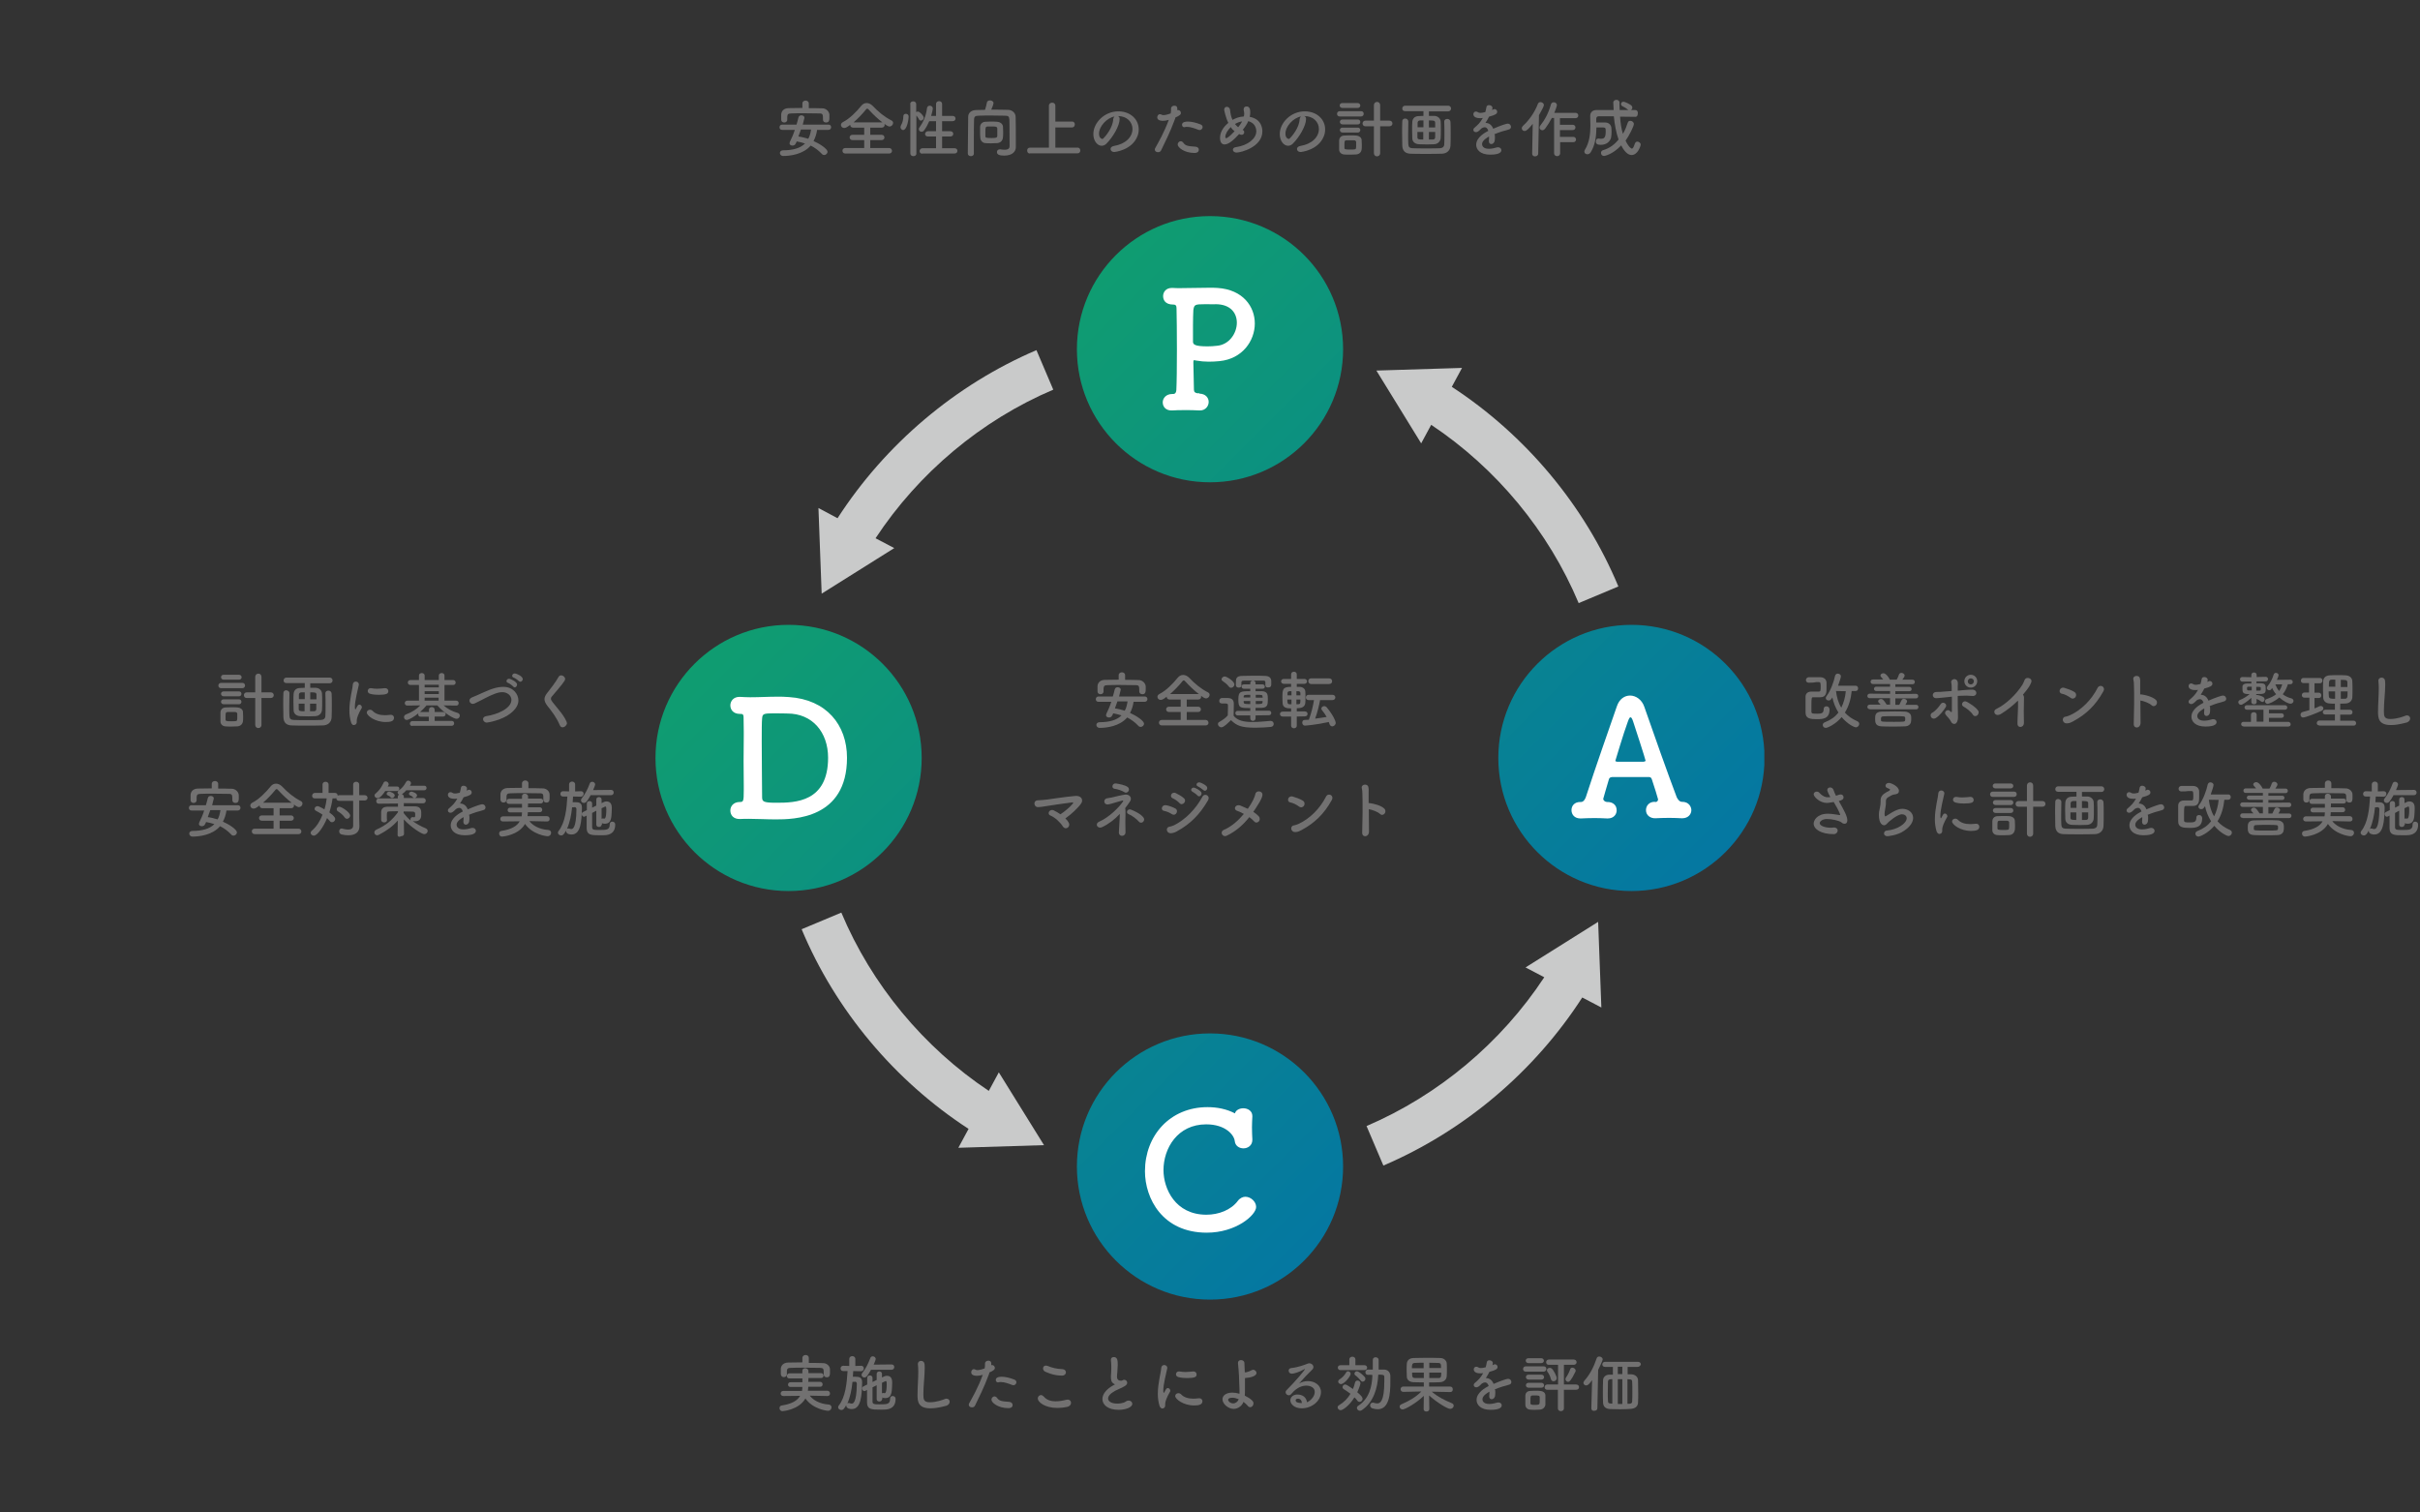 <?xml version="1.0" encoding="utf-8"?>
<!-- Generator: Adobe Illustrator 26.3.1, SVG Export Plug-In . SVG Version: 6.00 Build 0)  -->
<svg version="1.1" id="レイヤー_1" xmlns="http://www.w3.org/2000/svg" xmlns:xlink="http://www.w3.org/1999/xlink" x="0px"
	 y="0px" width="1280px" height="800px" viewBox="0 0 1280 800" style="enable-background:new 0 0 1280 800;" xml:space="preserve">
<rect x="0" y="0" width="1280" height="800" fill="#333333" stroke="none"/>
<style type="text/css">
	
		.st0{clip-path:url(#SVGID_00000157291566545134628420000000439410943001514897_);fill:url(#SVGID_00000075143963725273605150000014532460428273574287_);}
	
		.st1{clip-path:url(#SVGID_00000038414594397316195240000012347091077885703351_);fill:url(#SVGID_00000183213930559202378580000007089566320230350268_);}
	
		.st2{clip-path:url(#SVGID_00000162310831644265264930000015728877076961849480_);fill:url(#SVGID_00000132060535176829512580000016015866700174860706_);}
	
		.st3{clip-path:url(#SVGID_00000104683842923326879390000000151830653610025861_);fill:url(#SVGID_00000019638339810761303430000003190202563517940881_);}
	.st4{fill:#C9CACA;}
	.st5{fill:#FFFFFF;}
	.st6{fill:#727171;}
</style>
<g>
	<defs>
		<circle id="SVGID_1_" cx="640" cy="184.7" r="70.4"/>
	</defs>
	<clipPath id="SVGID_00000013174628948312452990000001423242761655921081_">
		<use xlink:href="#SVGID_1_"  style="overflow:visible;"/>
	</clipPath>
	
		<linearGradient id="SVGID_00000172441698974823147390000002171639196000560039_" gradientUnits="userSpaceOnUse" x1="346.747" y1="107.599" x2="933.253" y2="694.105">
		<stop  offset="0" style="stop-color:#14AC5C"/>
		<stop  offset="1" style="stop-color:#0068B6"/>
	</linearGradient>
	
		<rect x="346.7" y="107.6" style="clip-path:url(#SVGID_00000013174628948312452990000001423242761655921081_);fill:url(#SVGID_00000172441698974823147390000002171639196000560039_);" width="586.5" height="586.5"/>
</g>
<g>
	<defs>
		<circle id="SVGID_00000086673945291607426030000009665985721358388878_" cx="417.1" cy="400.9" r="70.4"/>
	</defs>
	<clipPath id="SVGID_00000170977425642706561590000006530297071651338674_">
		<use xlink:href="#SVGID_00000086673945291607426030000009665985721358388878_"  style="overflow:visible;"/>
	</clipPath>
	
		<linearGradient id="SVGID_00000179628416275757942720000000833664841316659134_" gradientUnits="userSpaceOnUse" x1="346.747" y1="107.599" x2="933.253" y2="694.105">
		<stop  offset="0" style="stop-color:#14AC5C"/>
		<stop  offset="1" style="stop-color:#0068B6"/>
	</linearGradient>
	
		<rect x="346.7" y="107.6" style="clip-path:url(#SVGID_00000170977425642706561590000006530297071651338674_);fill:url(#SVGID_00000179628416275757942720000000833664841316659134_);" width="586.5" height="586.5"/>
</g>
<g>
	<defs>
		<circle id="SVGID_00000157299153353511958520000016449569967315534773_" cx="862.9" cy="400.9" r="70.4"/>
	</defs>
	<clipPath id="SVGID_00000162335483035370195330000015515973862451224976_">
		<use xlink:href="#SVGID_00000157299153353511958520000016449569967315534773_"  style="overflow:visible;"/>
	</clipPath>
	
		<linearGradient id="SVGID_00000116947604314492716510000002647329049336589185_" gradientUnits="userSpaceOnUse" x1="346.747" y1="107.599" x2="933.253" y2="694.105">
		<stop  offset="0" style="stop-color:#14AC5C"/>
		<stop  offset="1" style="stop-color:#0068B6"/>
	</linearGradient>
	
		<rect x="346.7" y="107.6" style="clip-path:url(#SVGID_00000162335483035370195330000015515973862451224976_);fill:url(#SVGID_00000116947604314492716510000002647329049336589185_);" width="586.5" height="586.5"/>
</g>
<g>
	<defs>
		<circle id="SVGID_00000013152075381217304160000006565211371824059780_" cx="640" cy="617" r="70.4"/>
	</defs>
	<clipPath id="SVGID_00000044147415268973574150000001176276098208768681_">
		<use xlink:href="#SVGID_00000013152075381217304160000006565211371824059780_"  style="overflow:visible;"/>
	</clipPath>
	
		<linearGradient id="SVGID_00000073694584226654033790000009114105894007897788_" gradientUnits="userSpaceOnUse" x1="346.747" y1="107.599" x2="933.253" y2="694.105">
		<stop  offset="0" style="stop-color:#14AC5C"/>
		<stop  offset="1" style="stop-color:#0068B6"/>
	</linearGradient>
	
		<rect x="346.7" y="107.6" style="clip-path:url(#SVGID_00000044147415268973574150000001176276098208768681_);fill:url(#SVGID_00000073694584226654033790000009114105894007897788_);" width="586.5" height="586.5"/>
</g>
<path class="st4" d="M728,196l45.3-1.4l-5.4,10c39,25.5,70.2,62.7,88.1,105.6l-21,8.8c-16-38.1-43.5-71.3-78-94.3l-5.3,9.8L728,196z
	"/>
<path class="st4" d="M816.8,516.9l-9.9-5.2l38.4-24.1l1.7,45.3l-10.1-5.3c-25.3,39.2-62.4,70.6-105.2,88.9l-8.9-20.9
	C760.9,579.3,794,551.5,816.8,516.9z"/>
<path class="st4" d="M424,491.5l21-8.8c16,38.1,43.5,71.3,78,94.3l5.3-9.8l23.9,38.5l-45.3,1.4l5.4-10
	C473.1,571.6,441.9,534.3,424,491.5z"/>
<path class="st4" d="M443,274.1c25.3-39.2,62.4-70.6,105.2-88.9l8.9,20.9c-38.1,16.2-71.2,44-94,78.6l9.9,5.2l-38.4,24.1l-1.7-45.3
	L443,274.1z"/>
<g>
	<path class="st5" d="M634.4,208.2c3.3,0.1,4.9,2.2,4.9,4.4c0,2.2-1.7,4.5-4.6,4.5c-0.1,0-0.3,0-0.3,0c-2.1-0.1-4.5-0.2-6.8-0.2
		c-3.5,0-6.6,0.1-7.5,0.2c-3.6,0.2-5.1-2.1-5.1-4.3c0-2.1,1.7-4.4,5-4.4c0.1,0,0.1,0,0.2,0s0.1,0,0.2,0c1.4,0,1.7-1,1.8-2.1
		c0.2-3.7,0.3-12.5,0.3-21.4c0-8.9-0.1-17.8-0.2-21.7c0-1.4-0.3-2.1-1.7-2.1c-4.5,0-5.4-2.7-5.4-4.5c0-2.1,1.5-4.3,4.6-4.3
		c0.2,0,0.3,0,0.5,0c1,0.1,2.4,0.1,4,0.1c4.5,0,10.5-0.2,15.2-0.2c1.7,0,3.3,0,4.5,0.1c13.4,0.9,19.7,9.8,19.7,18.8
		c0,9.2-6.6,18.7-18.6,19.9c-2,0.2-3.9,0.3-5.8,0.3c-2.1,0-4.4-0.2-6.7-0.6c-0.4-0.1-0.7-0.2-0.9-0.2c-0.4,0-0.5,0.3-0.5,1.3
		c0,4.2,0.3,9.5,0.3,14.3c0,1.3,0.7,1.7,1.8,1.9H634.4z M637.5,160.9c-5.7,0-5.8,0.3-6.3,3c-0.1,1.9-0.2,5-0.2,8.1
		c0,7.2,0,7.6,0,8.7c0,1.5,0.9,2.5,7.7,2.5c1.6,0,3.3-0.1,4.9-0.3c6.5-0.5,10.6-6.6,10.6-12.2c0-5.1-3.3-9.8-11.3-9.8
		C643,161,640.2,160.9,637.5,160.9z"/>
</g>
<g>
	<path class="st5" d="M410.3,433.4c-4.9,0-9.3-0.3-14.2-0.3c-1.5,0-3.1,0-4.7,0.1c-3.3,0.1-5.1-1.9-5.1-4.5c0-2.2,1.6-4.5,5-4.5
		c1.9,0,2.1-0.3,2.1-6.3c0-0.8,0-1.6,0-2.5c0-3.8-0.1-8.3-0.1-12.9c0-4.6,0.1-9.3,0.1-13.2c0-0.9,0-1.6,0-2.4c0-3.2-0.1-5.7-0.1-7.4
		c0-1.4-0.3-1.9-1.5-1.9c-0.1,0-0.2,0-0.3,0c-0.1,0-0.1,0-0.2,0c-3.4,0-5-2.2-5-4.5c0-2.2,1.6-4.5,4.8-4.5c0.1,0,0.3,0,0.3,0
		c1.9,0.1,3.7,0.2,5.4,0.2c5,0,9.4-0.3,14.4-0.3c2,0,3.9,0,6.1,0.2c19.8,1.3,30.7,14.7,30.7,32.1C448,433.2,419.7,433.4,410.3,433.4
		z M409.5,377.3c-5.8,0-6.2,0.3-6.4,2.7c-0.2,2-0.2,6.8-0.2,12.3c0,11.3,0.2,26,0.2,29.4c0,2.4,0.9,2.9,7.7,2.9
		c9.7,0,27.2-0.3,27.2-23.8c0-13.5-8.3-23.4-21.5-23.4C416.6,377.4,412.8,377.3,409.5,377.3z"/>
</g>
<g>
	<path class="st5" d="M875.7,424.2c0.7,0,1.3-0.6,1.3-1.4c0-0.2-2.2-7.5-3.3-10.6c-0.2-0.7-0.7-1.2-1.4-1.2h-19.6
		c-1.1,0.2-1.5,0.3-1.8,1.5c-0.9,2.9-2.9,10-2.9,10c0,0.9,1,1.7,2,1.7c2.9-0.1,5.1,1.5,5.1,4.4c0,2.1-1.5,4.3-4.7,4.3
		c-0.1,0-0.3,0-0.3,0c-2.1-0.1-4.4-0.2-6.6-0.2c-2.7,0-5.2,0.1-7.3,0.2c-0.1,0-0.3,0-0.3,0c-3.2,0-4.7-2.2-4.7-4.4s1.5-4.3,4.6-4.3
		c0.1,0,0.3,0,0.3,0h0.1c1.4,0,2.2-1.5,2.6-2.6c5-15.5,12.9-37.9,16.4-48c1.3-3.9,4.1-5.7,7-5.7c3,0,6.2,2.1,7.5,5.9
		c4.5,13,12.9,36.7,17.1,47.7c0.3,0.8,1.4,2.6,2.7,2.6c4-0.1,5.1,2.9,5.1,4.4c0,2.1-1.6,4.3-4.8,4.3c-0.1,0-0.3,0-0.3,0
		c-2.1-0.1-4.4-0.2-6.6-0.2c-2.7,0-5.2,0.1-7.3,0.2c-2.6,0.1-5-1.5-5-4.3c0-2.1,1.5-4.4,4.6-4.4
		C875.4,424.2,875.5,424.2,875.7,424.2L875.7,424.2z M869.6,402.8c0.5-0.1,0.8-0.2,0.8-0.4c0-0.6-5.9-18.7-6.6-20.8
		c-0.5-1.5-0.9-2.2-1.4-2.2s-0.9,0.9-1.5,2.6c-2,5.3-6.5,20.4-6.5,20.4c0,0.3,0.2,0.3,0.9,0.5H869.6z"/>
</g>
<g>
	<path class="st5" d="M638.3,652c-23.5,0-32.7-18.2-32.7-32.5c0-18.8,13.2-33.9,33.1-33.9c5.1,0,10.1,1,14.5,3.3
		c0.4-1.7,2.4-2.7,4.4-2.7c2.4,0,4.8,1.4,4.8,4.1c0,0.1,0,0.2,0,0.3c-0.1,1.8-0.2,3.8-0.2,5.7c0,2.3,0.1,4.5,0.2,6.3
		c0,0.1,0,0.3,0,0.3c0,3-2.4,4.5-4.7,4.5c-2.1,0-4.3-1.2-4.6-3.8c-0.3-3.2-4.8-8.9-15.1-8.9c-15.2,0-22.6,12.7-22.6,24.2
		c0,9.8,6.2,23.6,22.7,23.6c6.5,0,13-2.5,16.6-7.3c1.1-1.5,2.7-2.2,4-2.2c2.9,0,5.7,2.6,5.7,5.4C664.4,642.7,653.8,652,638.3,652z"
		/>
</g>
<g>
	<path class="st6" d="M599.6,371.1c-0.3,2.3-1,4.3-1.9,6c3.2,1.4,7.4,4.1,7.4,5.7c0,0.9-0.9,1.7-1.8,1.7c-0.4,0-0.9-0.2-1.2-0.6
		c-1.7-1.8-3.7-3.3-5.9-4.4c-4,4.7-11,5.5-14.5,5.5c-1.2,0-1.8-0.8-1.8-1.6c0-0.7,0.6-1.4,1.7-1.4c4.9,0,9-1,11.6-3.6
		c-1.4-0.5-2.9-0.8-4.4-1.1c-0.5,1.3-0.9,2.2-2.3,2.2c-0.8,0-1.5-0.5-1.5-1.2c0-0.2,0.1-0.5,0.2-0.8c1-2,1.9-4.1,2.6-6.3H581
		c-1,0-1.4-0.7-1.4-1.4c0-0.7,0.5-1.4,1.4-1.4h7.6c0.4-1.2,0.7-2.5,1-3.7c0.2-0.9,0.9-1.2,1.6-1.2c0.8,0,1.6,0.5,1.6,1.3
		c0,0.2-0.5,2.1-0.9,3.6h13.6c1,0,1.4,0.7,1.4,1.4c0,0.7-0.5,1.4-1.4,1.4H599.6z M594.9,359.6c2.4,0,4.9,0,7.4,0.1
		c1.8,0,3.6,1.5,3.7,3.4c0,0.5,0,1.1,0,1.6c0,1.2-0.1,2.5-1.8,2.5c-0.8,0-1.6-0.5-1.6-1.4c0,0,0,0,0-0.1c0-2.9-0.1-3.3-2-3.3
		c-2.6,0-5.5-0.1-8.3-0.1c-2.3,0-4.6,0-6.5,0.1c-1.8,0-2,0.6-2.1,1.8c0,0,0,0,0,1.5v0c0,1-0.8,1.5-1.6,1.5c-0.8,0-1.6-0.5-1.6-1.5
		c0-0.4,0-0.9,0-1.3c0-0.5,0-1,0-1.5c0.1-1.6,1.2-3.2,3.8-3.3c2.5,0,4.9-0.1,7.4-0.1v-2.4c0-1,0.9-1.5,1.7-1.5
		c0.8,0,1.7,0.5,1.7,1.5V359.6z M591,371.1c-0.4,1.2-0.9,2.4-1.3,3.6c1.7,0.2,3.5,0.7,5.2,1.2c0.8-1.3,1.2-3,1.5-4.9H591z"/>
	<path class="st6" d="M614.5,383.7c-1,0-1.5-0.7-1.5-1.5c0-0.7,0.5-1.4,1.5-1.4l10,0v-4.2l-6.2,0c-1,0-1.5-0.7-1.5-1.4
		c0-0.7,0.5-1.4,1.5-1.4l6.2,0V370l-5.9,0c-1,0-1.5-0.7-1.5-1.4c0,0,0,0,0-0.1c-1.4,1.1-2.3,1.7-3.2,1.7c-1,0-1.7-0.8-1.7-1.6
		c0-0.6,0.3-1.1,1-1.5c3.6-1.8,7.3-5.6,9.7-8.6c0.8-1,1.8-1.5,2.9-1.5c1.1,0,2.2,0.5,3.2,1.5c3,3.2,6.2,5.8,9.9,7.7
		c0.6,0.3,0.9,0.8,0.9,1.3c0,0.9-0.8,1.9-1.9,1.9c-0.2,0-0.9,0-2.7-1.4c0.1,0.2,0.1,0.4,0.1,0.6c0,0.7-0.5,1.4-1.5,1.4l-6.1,0v3.8
		l6,0c1,0,1.5,0.7,1.5,1.4c0,0.7-0.5,1.4-1.5,1.4l-6,0v4.2l10,0c1,0,1.5,0.8,1.5,1.5c0,0.7-0.5,1.4-1.5,1.4H614.5z M634.1,367.1
		c-2.4-1.8-5-4.3-7-6.5c-0.4-0.5-0.7-0.7-1-0.7s-0.6,0.2-0.9,0.7c-1.7,2.1-4,4.5-6.3,6.5H634.1z"/>
	<path class="st6" d="M646,384.7c-1,0-1.8-0.9-1.8-1.7c0-0.5,0.2-0.9,0.8-1.2c1.8-1,3.3-2.1,4.4-3.4c0-1.5,0.1-2.8,0.1-4
		c0-0.5,0-0.9,0-1.3c0-0.9-0.4-1-1.5-1c-0.5,0-0.9,0-1.3,0c-0.6,0-1.8,0-1.8-1.4c0-0.7,0.5-1.5,1.4-1.5c1.2,0,2.1,0,3.2,0
		c2.1,0.1,3.1,1,3.1,3.1c0,1.9-0.1,4.2-0.1,6.3c2.1,2.6,5.5,3.3,10,3.3c3.3,0,6.9-0.4,9.4-0.6c0.1,0,0.1,0,0.2,0
		c1,0,1.6,0.8,1.6,1.6c0,0.8-0.5,1.5-1.6,1.6c-2.1,0.2-5.1,0.4-8.1,0.4c-7.1,0-9.8-0.9-12.9-4C649.3,382.6,647.3,384.7,646,384.7z
		 M650,363.2c-0.9-1.3-2.3-2.3-3.2-2.9c-0.5-0.3-0.7-0.6-0.7-1c0-0.7,0.8-1.5,1.7-1.5c1,0,5.1,2.5,5.1,4.2c0,1-0.9,1.8-1.8,1.8
		C650.7,363.8,650.3,363.6,650,363.2z M664.1,378.4v1.5c0,0.9-0.7,1.4-1.4,1.4c-0.7,0-1.4-0.5-1.4-1.4v-1.5l-6.7,0
		c-0.8,0-1.2-0.6-1.2-1.2c0-0.6,0.4-1.2,1.2-1.2l6.7,0v-1.5c-5.5,0-6.3,0-6.3-4.6c0-4.2,1.1-4.3,6.3-4.3v-1.3l-3.4,0
		c-0.8,0-1.2-0.6-1.2-1.2c0-0.6,0.4-1.1,1.2-1.1l3.4,0v-0.7c0-0.9,0.7-1.3,1.4-1.3c0.7,0,1.4,0.4,1.4,1.3v0.7l3.7,0
		c0.8,0,1.2,0.6,1.2,1.2c0,0.6-0.4,1.1-1.2,1.1l-3.7,0v1.3c1.2,0,2.3,0,3.3,0c3.1,0.1,3.2,1.9,3.2,4.2c0,3.1-0.2,4.5-3.4,4.6
		c-0.9,0-2,0-3.1,0v1.5l7.1,0c0.8,0,1.2,0.6,1.2,1.2c0,0.6-0.4,1.2-1.2,1.2L664.1,378.4z M669.3,362.5v-1.4c0-0.8-0.2-1.1-1.1-1.1
		c-1.1,0-3.1,0-5.1,0c-2,0-3.9,0-5,0c-1.3,0-1.5,0.3-1.5,1.1v1.5v0c0,0.8-0.7,1.1-1.4,1.1c-0.7,0-1.5-0.4-1.5-1.2c0-0.4,0-0.9,0-1.4
		c0-1.9,0-3.6,3.4-3.6c1.7,0,3.8-0.1,5.9-0.1c2.1,0,4.3,0,6,0.1c2.1,0,3.4,0.9,3.4,2.8c0,0.5,0,1.1,0,1.7c0,0.6-0.1,1.6-1.6,1.6
		C670,363.7,669.3,363.3,669.3,362.5L669.3,362.5z M661.3,367.5c-3.1,0-3.5,0-3.5,1.2v0.2h3.5L661.3,367.5z M661.3,370.8h-3.5v0.5
		c0.1,1,0.3,1.1,3.5,1.1V370.8z M667.8,368.6c0-1.1-0.2-1.1-3.6-1.1v1.5h3.7L667.8,368.6z M667.8,370.8h-3.6v1.6
		c2.9,0,3.6,0,3.6-1.1L667.8,370.8z"/>
	<path class="st6" d="M685.9,379v4.8c0,1-0.8,1.4-1.5,1.4c-0.8,0-1.5-0.5-1.5-1.4V379l-4.5,0c-0.9,0-1.4-0.7-1.4-1.3
		c0-0.7,0.5-1.3,1.4-1.3l4.5,0v-1.7c-2.4,0-4.4-0.4-4.5-2.8c0-0.8-0.1-1.7-0.1-2.8c0-4.5,0.1-5.8,4.6-5.8v-1.6l-3.9,0
		c-0.9,0-1.4-0.7-1.4-1.3c0-0.6,0.5-1.3,1.4-1.3l3.9,0v-2.4c0-1,0.8-1.4,1.5-1.4c0.8,0,1.5,0.5,1.5,1.4v2.4l4,0c1,0,1.4,0.7,1.4,1.3
		c0,0.7-0.5,1.3-1.4,1.3l-4,0v1.6c0.7,0,1.2,0,1.6,0c1.6,0.1,2.8,1,2.9,2.4c0.1,1,0.1,2.3,0.1,3.6c0,0.9,0,1.8-0.1,2.5
		c-0.2,2.5-2.6,2.8-4.5,2.8v1.7l4.3,0c1,0,1.4,0.7,1.4,1.3c0,0.7-0.5,1.3-1.4,1.3L685.9,379z M683,370h-2.1c0,1.7,0.1,2.4,1.1,2.5
		c0.2,0,0.6,0,1.1,0V370z M683,365.6c-0.4,0-0.8,0-0.9,0c-1,0.1-1.1,0.6-1.1,1.2c0,0.3,0,0.6,0,1h2.1V365.6z M687.8,367.8
		c0-0.5,0-0.9,0-1.2c0-0.6-0.3-0.9-1.1-1c-0.2,0-0.6,0-1,0v2.2H687.8z M685.7,370v2.5c0.4,0,0.8,0,1,0c1.1-0.1,1.1-0.5,1.1-2.5
		H685.7z M698.3,370c-0.6,3.1-1.5,7-2.7,10.1c2.1-0.2,4.1-0.6,6.1-0.9c-0.7-1.2-1.5-2.4-2.4-3.5c-0.3-0.3-0.4-0.6-0.4-0.9
		c0-0.8,0.8-1.3,1.5-1.3c0.5,0,1,0.2,1.4,0.7c3.6,4.4,4.7,7.4,4.7,8.1c0,1.1-1,1.9-1.8,1.9c-0.6,0-1.2-0.4-1.5-1.2
		c-0.1-0.4-0.2-0.8-0.4-1.1c-6.8,1.5-12.3,1.9-12.6,1.9c-1,0-1.4-0.9-1.4-1.6c0-0.7,0.4-1.4,1.2-1.4c0.8,0,1.5-0.1,2.3-0.1
		c1.2-3.3,2.2-7.1,2.7-10.4h-2.8c-1,0-1.5-0.7-1.5-1.4c0-0.7,0.5-1.4,1.5-1.4h12.5c1.1,0,1.6,0.7,1.6,1.4c0,0.7-0.5,1.4-1.6,1.4
		H698.3z M693.5,361.8c-1,0-1.5-0.8-1.5-1.5c0-0.8,0.5-1.5,1.5-1.5h9.5c1.1,0,1.6,0.8,1.6,1.5c0,0.8-0.5,1.5-1.6,1.5H693.5z"/>
	<path class="st6" d="M565.3,435.2c0.6,1.1,0.1,2.1-0.6,2.6c-0.8,0.5-1.8,0.4-2.5-0.6c-1.1-1.9-4-4.8-6.7-5.9
		c-1.9-0.8-0.3-3.8,2-2.6c1.1,0.6,2.3,1.2,3.4,2c1.9-1.2,5.2-3.9,6.5-5.6c0.4-0.5,0.3-0.8-0.3-0.7c-4.3,0.5-11.7,1.7-13.2,1.9
		c-1.4,0.2-3.4,0.6-4.9,0.6c-2.2,0.1-2.8-3.6,0.1-3.6c1.5,0,3.4-0.3,4.8-0.4c1.6-0.2,9.1-1.4,14.8-1.9c3.3-0.3,4.4,2.1,3.2,3.9
		c-1.7,2.5-5.4,5.9-8.4,8C564.3,433.6,564.9,434.4,565.3,435.2z"/>
	<path class="st6" d="M582.9,437.5c-2.3,1.1-4.1-1.7-1.5-2.9c5.1-2.2,10.5-7.5,12.6-10.7c0.3-0.4,0-0.6-0.6-0.4
		c-1.6,0.4-3.2,0.9-4.9,1.4c-1.2,0.3-1.5,0.5-2.6,0.6c-2.1,0.2-2.7-3-0.1-3.3c0.7-0.1,1.9-0.3,2.3-0.4c2.1-0.5,4.7-1.2,7-1.5
		c2.2-0.3,3.9,1.6,2.6,3.6c-0.8,1.2-1.7,2.4-2.6,3.6c0.2,0.5,0.2,1.2,0.2,2.4c-0.1,2.2-0.1,7.2,0,10.3c0,1.3-0.9,1.8-1.7,1.9
		c-0.8,0.1-1.8-0.5-1.8-1.8c0.1-2.9,0.5-7,0.5-9.8C589.6,433.4,586.4,435.9,582.9,437.5z M589.5,417.2c-1.8-0.2-1.3-3.1,0.8-2.8
		c1.9,0.3,4.7,0.8,6.2,1.9c1.6,1.2-0.1,3.8-1.8,2.7C593.5,418.2,591.1,417.4,589.5,417.2z M602.4,434.6c-1.2-1.4-3.7-3.3-5.5-4
		c-1.7-0.7-0.5-3.2,1.5-2.3c1.7,0.7,5,2.2,6.4,4.1C606.1,434,603.8,436.2,602.4,434.6z"/>
	<path class="st6" d="M619.8,430.6c-1.2-0.8-2.7-1.4-4.1-1.7c-2-0.3-1.3-3.4,1.1-3c1.5,0.3,3.3,0.9,4.8,1.7c1.1,0.6,1.1,1.7,0.7,2.4
		C621.9,430.8,620.9,431.3,619.8,430.6z M619.6,440.7c-2.8,0.3-3.2-3.1-1.1-3.4c0.7-0.1,1.8-0.5,2.5-0.8c6-3,11.5-8.6,15-15.1
		c1.1-2.1,4.4-0.6,2.9,2c-4.3,7.4-9.3,12.4-16.2,16.2C621.7,440.2,621,440.5,619.6,440.7z M623.8,424.7c-1-1-2.4-2-3.6-2.5
		c-1.8-0.8-0.5-3.7,1.7-2.7c1.4,0.7,3.1,1.6,4.3,2.7c0.9,0.8,0.7,1.9,0.1,2.5C625.7,425.4,624.6,425.7,623.8,424.7z M630.8,418.8
		c-1.6-0.7-0.4-2.7,1.1-2.1c0.9,0.3,2.5,1.2,3.2,2c1.3,1.3-0.6,3.4-1.7,2.1C633,420.3,631.4,419.1,630.8,418.8z M633.7,416
		c-1.7-0.7-0.5-2.6,1.1-2.1c0.9,0.3,2.5,1.1,3.3,1.9c1.3,1.3-0.5,3.3-1.6,2.1C635.9,417.4,634.4,416.3,633.7,416z"/>
	<path class="st6" d="M648.9,442c-2.3,1.1-4-2-1.5-3.1c4-1.7,7.6-4.9,10.5-8.4c-1.2-0.7-2.6-1.3-3.7-1.7c-2.1-0.8-0.7-3.7,1.9-2.7
		c1.2,0.5,2.6,1.1,3.9,1.7c1.1-1.5,2-3.1,2.8-4.6c0.6-1.2,1.1-2.6,1.2-3.2c0.4-2.2,4.2-1.8,3.7,0.8c-0.2,1.1-0.8,2.2-1.5,3.5
		c-1.1,1.7-2.1,3.5-3.3,5.1c1.1,0.7,2.1,1.5,2.9,2.4c0.8,0.9,0.6,2.1,0,2.7c-0.6,0.6-1.6,0.9-2.4,0c-0.7-0.8-1.6-1.5-2.6-2.3
		C657.6,436.2,653.9,439.6,648.9,442z"/>
	<path class="st6" d="M687.1,426.6c-1.4-1-3.1-1.9-4.7-2.2c-2-0.4-1.2-3.7,1.3-3.1c1.7,0.5,3.8,1.2,5.4,2.2c1.1,0.7,1.1,1.9,0.6,2.7
		C689.2,426.9,688.2,427.4,687.1,426.6z M688.5,439c-1.1,0.6-1.8,1-3.2,1.1c-2.7,0.2-3.1-3.2-1-3.5c0.7-0.1,1.8-0.5,2.5-0.8
		c5.9-2.7,11.3-8,14.6-14.5c1.1-2.1,4.4-0.7,3,1.9C700.3,430.6,695.2,435.4,688.5,439z"/>
	<path class="st6" d="M724.1,439.8c0,1.5-0.9,2.4-1.8,2.5c-0.9,0.1-1.9-0.5-1.8-2c0.2-5.4,0.3-15.7,0.1-20.5c0-1.1-0.1-2.1-0.3-2.8
		c-0.6-2.3,3.2-2.8,3.5-0.5c0.1,1,0.2,0.7,0.1,2.9c0,1.3,0,3.2,0,5.4c0.2,0,0.4,0,0.6,0c1.6,0.2,6,1.1,7.8,3
		c1.5,1.7-0.7,4.3-2.4,2.7c-1.3-1.2-4.2-2.2-5.9-2.5C724,432.3,724.1,436.9,724.1,439.8z"/>
</g>
<g>
	<path class="st6" d="M432.2,68.6c-0.3,2.3-1,4.3-1.9,6c3.2,1.4,7.4,4.1,7.4,5.7c0,0.9-0.9,1.7-1.8,1.7c-0.4,0-0.9-0.2-1.2-0.6
		c-1.7-1.8-3.7-3.3-5.9-4.4c-4,4.7-11,5.5-14.5,5.5c-1.2,0-1.8-0.8-1.8-1.6c0-0.7,0.6-1.4,1.7-1.4c4.9,0,9-1,11.6-3.6
		c-1.4-0.5-2.9-0.8-4.4-1.1c-0.5,1.3-0.9,2.2-2.3,2.2c-0.8,0-1.5-0.5-1.5-1.2c0-0.2,0.1-0.5,0.2-0.8c1-2,1.9-4.1,2.6-6.3h-6.7
		c-1,0-1.4-0.7-1.4-1.4c0-0.7,0.5-1.4,1.4-1.4h7.6c0.4-1.2,0.7-2.5,1-3.7c0.2-0.9,0.9-1.2,1.6-1.2c0.8,0,1.6,0.5,1.6,1.3
		c0,0.2-0.5,2.1-0.9,3.6h13.6c1,0,1.4,0.7,1.4,1.4c0,0.7-0.5,1.4-1.4,1.4H432.2z M427.6,57.2c2.4,0,4.9,0,7.4,0.1
		c1.8,0,3.6,1.5,3.7,3.4c0,0.5,0,1.1,0,1.6c0,1.2-0.1,2.5-1.8,2.5c-0.8,0-1.6-0.5-1.6-1.4c0,0,0,0,0-0.1c0-2.9-0.1-3.3-2-3.3
		c-2.6,0-5.5-0.1-8.3-0.1c-2.3,0-4.6,0-6.5,0.1c-1.8,0-2,0.6-2.1,1.8c0,0,0,0,0,1.5v0c0,1-0.8,1.5-1.6,1.5c-0.8,0-1.6-0.5-1.6-1.5
		c0-0.4,0-0.9,0-1.3c0-0.5,0-1,0-1.5c0.1-1.6,1.2-3.2,3.8-3.3c2.5,0,4.9-0.1,7.4-0.1v-2.4c0-1,0.9-1.5,1.7-1.5
		c0.8,0,1.7,0.5,1.7,1.5V57.2z M423.6,68.6c-0.4,1.2-0.9,2.4-1.3,3.6c1.7,0.2,3.5,0.7,5.2,1.2c0.8-1.3,1.2-3,1.5-4.9H423.6z"/>
	<path class="st6" d="M447.1,81.2c-1,0-1.5-0.7-1.5-1.5c0-0.7,0.5-1.4,1.5-1.4l10,0v-4.2l-6.2,0c-1,0-1.5-0.7-1.5-1.4
		c0-0.7,0.5-1.4,1.5-1.4l6.2,0v-3.8l-5.9,0c-1,0-1.5-0.7-1.5-1.4c0,0,0,0,0-0.1c-1.4,1.1-2.3,1.7-3.2,1.7c-1,0-1.7-0.8-1.7-1.6
		c0-0.6,0.3-1.1,1-1.5c3.6-1.8,7.3-5.6,9.7-8.6c0.8-1,1.8-1.5,2.9-1.5c1.1,0,2.2,0.5,3.2,1.5c3,3.2,6.2,5.8,9.9,7.7
		c0.6,0.3,0.9,0.8,0.9,1.3c0,0.9-0.8,1.9-1.9,1.9c-0.2,0-0.9,0-2.7-1.4c0.1,0.2,0.1,0.4,0.1,0.6c0,0.7-0.5,1.4-1.5,1.4l-6.1,0v3.8
		l6,0c1,0,1.5,0.7,1.5,1.4s-0.5,1.4-1.5,1.4l-6,0v4.2l10,0c1,0,1.5,0.8,1.5,1.5c0,0.7-0.5,1.4-1.5,1.4H447.1z M466.7,64.7
		c-2.4-1.8-5-4.3-7-6.5c-0.4-0.5-0.7-0.7-1-0.7c-0.3,0-0.6,0.2-0.9,0.7c-1.7,2.1-4,4.5-6.3,6.5H466.7z"/>
	<path class="st6" d="M476.3,67.3c0-0.3,0.1-0.7,0.3-1.1c0.8-1.3,1.2-3.1,1.2-4.7c0-0.9,0.6-1.3,1.3-1.3c0.7,0,1.5,0.4,1.5,1.5
		c0,1.3-0.8,7.1-3,7.1C477,68.7,476.3,68.1,476.3,67.3z M481.4,55.1c0-1,0.8-1.5,1.6-1.5c0.8,0,1.6,0.5,1.6,1.5v4.2
		c0.3-0.2,0.6-0.3,0.9-0.3c0.9,0,3.1,2.2,3.1,3.3c0,0.8-0.8,1.5-1.5,1.5c-0.4,0-0.7-0.2-1-0.6c-0.4-0.9-1-1.6-1.4-2.1v20.1
		c0,1-0.8,1.4-1.6,1.4c-0.8,0-1.6-0.5-1.6-1.4V55.1z M487.9,81.3c-1.1,0-1.5-0.7-1.5-1.4c0-0.7,0.6-1.5,1.5-1.5l7.2,0v-6.2l-4.3,0
		c-1.1,0-1.5-0.7-1.5-1.3c0-0.7,0.6-1.5,1.5-1.5l4.3,0v-5.3l-3.6,0c-0.7,1.6-1.5,3.2-2.6,4.7c-0.5,0.7-1,0.9-1.5,0.9
		c-0.8,0-1.4-0.6-1.4-1.4c0-0.3,0.1-0.7,0.4-1c1.7-2.4,3.4-5.7,3.9-10c0.1-1,0.8-1.4,1.5-1.4c0.8,0,1.6,0.6,1.6,1.5
		c0,0.5-0.4,2.3-0.9,3.9l2.6,0v-6.3c0-1,0.8-1.5,1.6-1.5c0.8,0,1.6,0.5,1.6,1.5v6.3l5.5,0c1.1,0,1.6,0.7,1.6,1.4
		c0,0.7-0.5,1.4-1.6,1.4l-5.5,0v5.3l4.3,0c1.1,0,1.6,0.7,1.6,1.4c0,0.7-0.5,1.4-1.6,1.4l-4.3,0v6.2l6.6,0c1,0,1.5,0.7,1.5,1.4
		c0,0.7-0.5,1.4-1.5,1.4H487.9z"/>
	<path class="st6" d="M537.3,77.9C537.3,77.9,537.3,77.9,537.3,77.9c0,2-1.6,4.4-6.1,4.4c-2.1,0-3.9-0.3-3.9-1.9
		c0-0.8,0.6-1.4,1.5-1.4c0.1,0,0.3,0,0.4,0c0.7,0.1,1.5,0.2,2.2,0.2c1.4,0,2.6-0.4,2.6-1.9c0-11.1-0.1-13.3-0.1-13.9
		c-0.1-1.9-0.7-2.2-2.3-2.2c-2.4,0-4.8-0.1-7.1-0.1c-2.4,0-4.7,0-6.9,0.1c-1.9,0-2.4,0.6-2.4,2.2c-0.1,3-0.1,6-0.1,8.9
		c0,8.9,0,8.9,0,8.9c0,1-0.8,1.4-1.6,1.4c-0.8,0-1.6-0.5-1.6-1.4v0c0.1-6.1,0.1-12.9,0.2-19.4c0-2.1,1.6-3.5,4.1-3.6
		c1.5,0,3.2-0.1,4.8-0.1c0.4-1.3,0.9-3,1-3.9c0.1-0.7,0.9-1.1,1.6-1.1c0.9,0,1.9,0.5,1.9,1.4c0,0.9-1.2,3.4-1.2,3.5c3,0,6,0,8.9,0.1
		c2,0,4,1.5,4,3.8c0.1,3.7,0.1,7.3,0.1,11L537.3,77.9z M518.4,70c0-1,0-2,0-2.8c0-1.4,1-2.7,2.7-2.8c0.8,0,1.8-0.1,2.8-0.1
		c1.2,0,2.5,0,3.6,0.1c1.3,0.1,2.9,1,3,2.6c0,0.8,0.1,1.8,0.1,2.8c0,1,0,2-0.1,2.8c-0.1,1.7-1.3,3-3.1,3.1c-0.9,0-2,0.1-3.1,0.1
		c-1.1,0-2.2,0-3.1-0.1c-1.6-0.1-2.7-1.4-2.7-3.1C518.4,71.9,518.4,71,518.4,70z M527.5,70.4c0-0.9,0-1.8,0-2.4
		c-0.1-1.1-0.9-1.1-2.9-1.1c-0.9,0-1.7,0-2.3,0c-1.1,0.1-1.1,0.8-1.1,2.8c0,0.9,0,1.7,0,2.3c0,0.9,0.4,1,3.3,1c2.2,0,2.9-0.1,3-1.1
		C527.5,71.6,527.5,71,527.5,70.4z"/>
	<path class="st6" d="M544.7,81.2c-1,0-1.4-0.8-1.4-1.6c0-0.8,0.5-1.5,1.4-1.5h10.1V55.9c0-1.1,0.9-1.6,1.7-1.6
		c0.9,0,1.7,0.5,1.7,1.6v8.4h8.9c1,0,1.4,0.8,1.4,1.5c0,0.8-0.5,1.6-1.4,1.6h-8.9v10.7H570c1,0,1.4,0.8,1.4,1.5
		c0,0.8-0.5,1.5-1.4,1.5H544.7z"/>
	<path class="st6" d="M599,68.2c0-3.6-2.9-6.8-7.6-6.8c0,0,0,0-0.1,0c0.5,0.2,0.9,0.7,0.9,1.4c0,0.1,0,0.1,0,0.2c0,3.4-3.4,9.4-7,13
		c-0.8,0.8-1.7,1.1-2.5,1.1c-2.3,0-4.4-2.6-4.4-6.2c0-5.9,5.8-12,13.2-12c6.6,0,10.8,4.4,10.8,9.5c0,1.2-0.2,2.5-0.7,3.7
		c-2.9,7.3-11.8,8.3-12.3,8.3c-1.2,0-1.9-0.8-1.9-1.6c0-0.7,0.6-1.4,1.8-1.6C595.3,76.2,599,72.5,599,68.2z M589.5,61.6
		c-4.1,0.8-8.2,5.2-8.2,9.1c0,2.5,1.6,2.8,1.7,2.8c0.2,0,0.4-0.1,0.6-0.3c1-0.9,5.1-5.7,5.2-10.2C588.9,62.4,589.2,61.9,589.5,61.6z
		"/>
	<path class="st6" d="M621.7,62.4c-3.1,8.4-5.5,12.7-7.6,17.2c-0.3,0.6-0.9,0.9-1.6,0.9c-0.9,0-1.7-0.5-1.7-1.4
		c0-0.3,0.1-0.6,0.3-0.9c1.7-3.1,4.5-7.8,7.1-14.8l-0.4,0.1c-1,0.3-2,0.4-2.8,0.4c-0.3,0-2.9,0-2.9-1.8c0-0.8,0.5-1.7,1.4-1.7
		c0.3,0,0.6,0.1,1,0.3c0.3,0.1,0.5,0.2,0.9,0.2c1.1,0,3.1-0.6,3.8-0.9c0.2-0.8,0.2-1.5,0.2-2.6c0-1,0.9-1.5,1.8-1.5
		c0.8,0,1.4,0.4,1.5,1.2c0,0.2,0,0.4,0,0.6c0,0.2,0,0.4,0,0.6c0.1,0,0.3-0.1,0.4-0.1c0.9,0,1.5,0.8,1.5,1.5c0,0.9-0.6,1.4-3,2.5
		L621.7,62.4z M631.8,80.9c-5.4,0-8.9-2.9-8.9-4.5c0-0.9,0.8-1.7,1.6-1.7c0.4,0,0.9,0.2,1.3,0.7c1.2,1.7,2.3,1.9,6.6,2.2
		c1.2,0.1,1.7,0.9,1.7,1.6C634,80.9,632.3,80.9,631.8,80.9z M633.7,68.6c-1.5-0.6-3.9-1.5-5.8-1.5c-0.4,0-0.8,0-1.1,0.1
		c-0.1,0-0.3,0.1-0.4,0.1c-0.8,0-1.2-0.7-1.2-1.3c0-0.5,0.2-1.7,3.1-1.7c1.8,0,4.2,0.5,6.7,1.5c0.8,0.3,1.1,0.9,1.1,1.4
		c0,0.8-0.7,1.6-1.6,1.6C634.1,68.7,633.9,68.7,633.7,68.6z"/>
	<path class="st6" d="M657.3,68.7c0.6,0.3,0.8,0.7,0.8,1.2c0,0.5-0.3,1.4-1.4,1.4c-0.4,0-0.8-0.1-1.3-0.4c-2.7,3-5.5,5.5-7.7,5.5
		c-1.5,0-2.4-1.2-2.4-3.5c0-3,1.8-5.8,4.4-7.9c-1.3-2.5-2.2-6.6-2.2-7c0-1,0.7-1.5,1.4-1.5c0.8,0,1.6,0.6,1.7,1.6
		c0.1,1,0.2,1.5,0.4,2.6c0.2,1,0.5,1.8,0.9,2.7c2-1,3.3-1.6,6-1.8c0.1-0.5,0.2-1,0.2-1.5c0-0.5-0.1-1-0.2-1.5
		c-0.1-0.3-0.1-0.6-0.1-0.8c0-1,0.7-1.5,1.5-1.5c1.6,0,2,1.4,2,3.1c0,0.8-0.1,1.6-0.3,2.4c6.6,1.2,6.7,6.7,6.7,7.7
		c0,8.2-11.2,11.2-13.7,11.2c-1.1,0-1.9-0.7-1.9-1.5c0-0.6,0.5-1.3,1.8-1.4c6-0.9,10.6-4.4,10.6-8.4c0-0.8-0.3-4.4-4.3-5.3
		C659.6,65.7,658.5,67.2,657.3,68.7z M651,67.2c-1.6,1.6-2.9,3.6-2.9,5.2c0,0.3,0.1,0.7,0.4,0.7c0.2,0,1.2-0.1,4.5-3.7
		C652.2,68.8,651.5,68.1,651,67.2z M653.2,65.6c0.5,0.6,1.1,1.2,1.7,1.7c0.8-1,1.6-2.1,2.1-3.1C655.7,64.4,654.3,64.9,653.2,65.6
		L653.2,65.6z"/>
	<path class="st6" d="M697.6,68.2c0-3.6-2.9-6.8-7.6-6.8c0,0,0,0-0.1,0c0.5,0.2,0.9,0.7,0.9,1.4c0,0.1,0,0.1,0,0.2
		c0,3.4-3.4,9.4-7,13c-0.8,0.8-1.7,1.1-2.5,1.1c-2.3,0-4.4-2.6-4.4-6.2c0-5.9,5.8-12,13.2-12c6.6,0,10.8,4.4,10.8,9.5
		c0,1.2-0.2,2.5-0.7,3.7c-2.9,7.3-11.8,8.3-12.3,8.3c-1.2,0-1.9-0.8-1.9-1.6c0-0.7,0.6-1.4,1.8-1.6
		C693.9,76.2,697.6,72.5,697.6,68.2z M688.1,61.6c-4.1,0.8-8.2,5.2-8.2,9.1c0,2.5,1.6,2.8,1.7,2.8c0.2,0,0.4-0.1,0.6-0.3
		c1-0.9,5.1-5.7,5.2-10.2C687.5,62.4,687.8,61.9,688.1,61.6z"/>
	<path class="st6" d="M708.6,61.6c-1,0-1.4-0.7-1.4-1.4c0-0.7,0.5-1.4,1.4-1.4h11.3c1,0,1.4,0.7,1.4,1.4c0,0.7-0.5,1.4-1.4,1.4
		H708.6z M717.2,81.7c-0.7,0-1.9,0.1-3.2,0.1c-1.2,0-2.5,0-3.1-0.1c-1.5-0.1-2.6-1.2-2.6-2.6c0-0.7,0-1.8,0-2.9c0-0.8,0-1.5,0-2
		c0.1-1.2,0.9-2.4,2.6-2.5c0.8,0,1.8-0.1,3-0.1c1.3,0,2.7,0,3.5,0.1c1.3,0.1,2.7,0.9,2.8,2.3c0,0.6,0.1,1.6,0.1,2.6
		c0,1,0,1.9-0.1,2.4C720,80.6,718.9,81.6,717.2,81.7z M710,57.1c-0.9,0-1.4-0.7-1.4-1.3c0-0.7,0.5-1.3,1.4-1.3h8.1
		c0.9,0,1.4,0.7,1.4,1.3c0,0.7-0.5,1.3-1.4,1.3H710z M710.1,70.1c-0.9,0-1.4-0.7-1.4-1.3c0-0.7,0.5-1.3,1.4-1.3h8.1
		c0.9,0,1.3,0.7,1.3,1.3c0,0.7-0.5,1.3-1.3,1.3H710.1z M710.1,65.8c-0.9,0-1.4-0.7-1.4-1.3c0-0.7,0.5-1.3,1.4-1.3h8.1
		c0.9,0,1.3,0.7,1.3,1.3c0,0.7-0.5,1.3-1.3,1.3H710.1z M717.3,77c0-0.7,0-1.4,0-1.9c0-0.5-0.5-0.8-1-0.9c-0.5,0-1.3,0-2.1,0
		c-0.8,0-1.6,0-2.1,0c-1,0.1-1,0.6-1,2.8c0,0.6,0,1.1,0,1.3c0.1,0.6,0.2,0.8,3,0.8c2.3,0,3.1,0,3.1-0.8
		C717.3,78,717.3,77.5,717.3,77z M726.7,66.8h-4.5c-1,0-1.5-0.7-1.5-1.5c0-0.7,0.5-1.5,1.5-1.5l4.5,0l0-8.2c0-1.1,0.8-1.7,1.7-1.7
		c0.8,0,1.6,0.6,1.6,1.7l0,8.2l4.9,0c1.1,0,1.6,0.8,1.6,1.5c0,0.8-0.6,1.5-1.6,1.5H730l0,14.2c0,1.1-0.8,1.7-1.7,1.7
		c-0.8,0-1.6-0.6-1.6-1.7L726.7,66.8z"/>
	<path class="st6" d="M755.8,58.8v2.5c0.8,0,1.7,0,2.8,0c1.9,0,3.3,1.4,3.4,2.9c0.1,1,0.1,2.7,0.1,4.4c0,1.7,0,3.4-0.1,4.4
		c-0.1,1.7-1.4,3.2-3.5,3.3c-1.9,0.1-2.8,0.1-3.7,0.1c-1.1,0-2,0-4.2-0.1c-2.3-0.1-3.6-1.4-3.6-3.2c0-1.1-0.1-2.8-0.1-4.4
		c0-1.6,0-3.3,0.1-4.2c0.1-1.5,1-3.1,3.5-3.1c0.9,0,1.7-0.1,2.4-0.1v-2.5h-9.7c-1.1,0-1.5-0.7-1.5-1.4c0-0.8,0.6-1.5,1.5-1.5H766
		c1,0,1.5,0.8,1.5,1.5c0,0.7-0.5,1.5-1.5,1.5H755.8z M744.9,64.3c0,2.1-0.1,4.7-0.1,7.1c0,1.8,0,3.5,0.1,4.9c0.1,1.3,0.5,2,2.1,2.1
		c1.9,0.1,4.7,0.1,7.4,0.1c2.7,0,5.5,0,7.3-0.1c1.3-0.1,2.1-0.7,2.2-2c0.1-1.6,0.1-3.6,0.1-5.6c0-2.2,0-4.5-0.1-6.4c0,0,0,0,0-0.1
		c0-1,0.8-1.4,1.6-1.4c0.8,0,1.6,0.5,1.7,1.5c0.1,1.4,0.1,3.6,0.1,5.9c0,2.3,0,4.7-0.1,6.7c-0.1,2.8-2.2,4.3-4.7,4.3
		c-2.3,0.1-5.4,0.1-8.4,0.1c-3.1,0-6,0-8.1-0.1c-2.7-0.1-4.2-1.5-4.3-4.3c0-2.1-0.1-4.5-0.1-6.9c0-2,0-4,0.1-5.9
		c0-1.1,0.8-1.5,1.5-1.5C744.1,62.7,744.9,63.3,744.9,64.3L744.9,64.3z M752.8,63.7l-1.6,0c-1,0-1.4,0.6-1.4,1.3c0,0.5,0,1.4,0,2.3
		h3.1V63.7z M752.8,69.8h-3.1c0,1.1,0,2.1,0,2.7c0,1.2,0.5,1.3,3.1,1.3V69.8z M759.1,67.4c0-1,0-1.8,0-2.4c0-1.3-0.8-1.3-3.3-1.3
		v3.7H759.1z M757.7,73.8c0.9,0,1.4-0.3,1.4-1.3c0-0.6,0-1.6,0-2.7h-3.3v4L757.7,73.8z"/>
	<path class="st6" d="M790.7,72.4c0,0.6,0,1.2-0.1,1.8c-0.1,1.3-1,2-1.8,2c-0.7,0-1.3-0.5-1.3-1.5c0-0.1,0-0.2,0-0.3
		c0.1-0.8,0.1-1.5,0.1-2.2c-0.7,0.4-3.7,2-3.7,4c0,0.6,0.3,2.5,3.6,2.5c1.5,0,3.2-0.4,4.1-0.7c0.3-0.1,0.6-0.1,0.8-0.1
		c1.1,0,1.7,0.8,1.7,1.5c0,0.7-0.3,2.4-5.9,2.4c-5.4,0-7.4-2.8-7.4-5.2c0-4,4.7-6.5,6.4-7.4c-0.4-1.3-1.1-1.9-1.9-1.9
		c-0.5,0-1.1,0.2-1.7,0.6c-1.4,1.5-2.2,2-2.9,2c-0.8,0-1.4-0.5-1.4-1.2c0-0.4,0.2-0.9,0.8-1.3c1.8-1.6,2.7-2.4,4.2-5
		c-0.6,0.1-1.1,0.1-1.6,0.1c-3.3,0-3.4-1.8-3.4-2.1c0-0.8,0.6-1.4,1.3-1.4c0.4,0,0.8,0.1,1.2,0.4c0.3,0.2,0.7,0.3,1.2,0.3
		c0.3,0,1.1,0,2.6-0.4c0.3-0.9,0.4-1.5,0.6-2.6c0.1-0.8,0.7-1.1,1.4-1.1c0.9,0,1.8,0.6,1.8,1.4c0,0.4-0.1,0.9-0.2,1.2
		c1-0.5,1.1-0.5,1.3-0.5c0.8,0,1.4,0.7,1.4,1.4c0,1.1-0.9,1.7-4.3,2.6c-0.5,1-1.1,2.1-1.9,3.3c1.8,0,3.3,1,4.1,3.1
		c4.1-1.8,7-2.7,7.6-2.7c1.2,0,1.8,0.9,1.8,1.7c0,0.5-0.3,1.1-0.9,1.3c-1,0.4-2.1,0.6-3.8,1.1c-1.4,0.4-2.8,1-4.1,1.5
		C790.7,71.3,790.7,71.8,790.7,72.4z"/>
	<path class="st6" d="M810.4,81.2l0.3-15.7c-2.6,3.3-3.6,3.8-4.3,3.8c-0.9,0-1.5-0.7-1.5-1.5c0-0.4,0.2-0.8,0.6-1.2
		c3.2-2.9,6.2-7.1,7.9-11.6c0.3-0.7,0.8-1,1.4-1c0.9,0,1.8,0.7,1.8,1.6c0,0.7-1.5,3.4-2.6,5.3l-0.4,20.3c0,1-0.8,1.5-1.6,1.5
		C811.2,82.8,810.4,82.3,810.4,81.2L810.4,81.2z M825.2,75.4V81c0,1.1-0.8,1.6-1.6,1.6c-0.8,0-1.6-0.5-1.6-1.6V62.4h-1.2
		c-1,1.9-2.1,3.7-3.5,5.6c-0.5,0.6-1,0.9-1.5,0.9c-0.8,0-1.5-0.7-1.5-1.4c0-0.3,0.1-0.7,0.4-1.1c2.1-2.6,4.3-6.3,5.6-11.1
		c0.2-0.9,0.9-1.2,1.5-1.2c0.9,0,1.7,0.6,1.7,1.5c0,0.5-1,3.2-1.4,4.1h11.3c0.9,0,1.4,0.7,1.4,1.4c0,0.7-0.5,1.4-1.4,1.4h-8.3V66
		h6.8c0.9,0,1.4,0.7,1.4,1.4c0,0.7-0.5,1.4-1.4,1.4h-6.8v3.6h7.1c0.9,0,1.4,0.7,1.4,1.4s-0.5,1.4-1.4,1.4H825.2z"/>
	<path class="st6" d="M865,61.8c-2.7,0-5.4-0.1-8.1-0.1c0.2,3.1,0.6,6.2,1.5,9.1c1.1-1.8,1.9-3.9,2.6-6c0.2-0.6,0.7-0.9,1.3-0.9
		c0.9,0,1.9,0.7,1.9,1.7c0,1.1-2.5,6.2-4.4,8.8c1.9,3.9,3.2,4.2,3.3,4.2c0.6,0,1-0.8,1.6-2.6c0.3-0.8,0.8-1.1,1.3-1.1
		c0.9,0,1.8,0.7,1.8,1.6c0,0.6-1.5,5.5-4.8,5.5c-1,0-3.2-0.5-5.5-5.1c-4.5,4.8-8.8,5.6-9.1,5.6c-1,0-1.6-0.8-1.6-1.6
		c0-0.7,0.4-1.3,1.2-1.5c3.4-1,6-3,8.1-5.6c-1.3-3.7-2.1-8-2.5-12.3c-2.7,0-5.4,0-8,0c-0.8,0-1.3,0.5-1.3,1.3v2c0.8,0,1.6,0,2.5,0
		c0.8,0,1.6,0,2.3,0c1.7,0,3,1.1,3.2,2.8c0,0.4,0.1,1.1,0.1,1.9c0,1.2-0.1,2.7-0.3,3.5c-0.9,2.7-3.3,3.6-5.4,3.6
		c-1.6,0-2.6-0.3-2.6-1.8c0-0.8,0.4-1.5,1.2-1.5c0.1,0,0.2,0,0.4,0c0.4,0.1,0.8,0.1,1.1,0.1c1.8,0,2.5-0.8,2.5-3.9
		c0-2.1,0-2.1-2.8-2.1c-0.7,0-1.4,0-2.1,0c-0.1,4.3-0.5,9-3,13.1c-0.5,0.8-1.2,1.1-1.8,1.1c-0.9,0-1.6-0.6-1.6-1.4
		c0-0.3,0.1-0.6,0.3-1c2.4-3.8,2.9-8.5,2.9-12.8c0-1.7-0.1-3.5-0.1-5c0,0,0-0.1,0-0.1c0-1.7,1.1-3.1,3.3-3.1c2.9,0,6,0,9.1,0
		c-0.1-1-0.2-3.8-0.2-4c0-0.9,0.9-1.4,1.7-1.4c0.8,0,1.6,0.5,1.6,1.5c0,1.2,0,2.5,0.1,3.9c2.9,0,5.7,0,8.3,0c0.9,0,1.3,0.8,1.3,1.5
		C866.3,61,865.9,61.8,865,61.8L865,61.8z M861,58c-1-0.9-2.2-1.5-2.8-1.8c-0.6-0.3-0.8-0.7-0.8-1.2c0-0.6,0.5-1.2,1.3-1.2
		c0.8,0,3.1,1.2,4.1,1.9c0.4,0.4,0.6,0.8,0.6,1.2c0,0.8-0.7,1.5-1.4,1.5C861.7,58.4,861.4,58.3,861,58z"/>
</g>
<g>
	<path class="st6" d="M437.7,738.4l-9.4-0.2c1.7,2.3,5.3,4.4,10,4.7c1.1,0.1,1.5,0.8,1.5,1.5c0,0.9-0.7,1.8-1.8,1.8
		c-1.1,0-8.1-1-12-6.5c-3.5,6.1-12,6.7-12.1,6.7c-1.1,0-1.6-0.8-1.6-1.6c0-0.7,0.4-1.3,1.2-1.4c5.3-0.8,8.3-2.6,9.7-5.1l-8.9,0.1h0
		c-0.9,0-1.4-0.7-1.4-1.3c0-0.7,0.5-1.4,1.4-1.4l9.9,0c0.1-0.7,0.2-1.4,0.2-2.1l-6.3,0c-0.9,0-1.3-0.6-1.3-1.2
		c0-0.7,0.5-1.3,1.3-1.3l6.3,0c0-0.7,0-1.3,0-2l-6.8,0c-1,0-1.4-0.6-1.4-1.3c0-0.7,0.5-1.4,1.4-1.4l6.8,0c0-0.4,0-0.9,0-1.3
		c0,0,0,0,0-0.1c0-0.9,0.8-1.3,1.5-1.3c0.8,0,1.6,0.5,1.7,1.3c0,0.4,0,0.9,0,1.3l6.7,0c0.9,0,1.3,0.7,1.3,1.3c0,0.7-0.5,1.3-1.3,1.3
		l-6.7,0c0,0.7,0,1.3-0.1,2l6.3,0c0.9,0,1.3,0.7,1.3,1.3c0,0.7-0.4,1.3-1.3,1.3l-6.3,0c0,0.7-0.1,1.4-0.2,2.1l10.3,0
		c0.9,0,1.4,0.7,1.4,1.4C439.1,737.7,438.6,738.4,437.7,738.4L437.7,738.4z M427.8,720.9c2.6,0,5.1,0,7.6,0.1c1.8,0,3.6,1.4,3.6,3.3
		c0,0.5,0,1.1,0,1.6c0,1.2,0,2.6-1.7,2.6c-0.8,0-1.6-0.5-1.6-1.4c0,0,0,0,0-0.1c0-3.1,0-3.4-2.1-3.5c-2.6,0-5.6-0.1-8.5-0.1
		c-2.4,0-4.7,0-6.7,0.1c-1.8,0-2.1,0.5-2.2,1.7c0,0,0,0,0,1.8v0c0,0.9-0.8,1.4-1.6,1.4c-0.8,0-1.5-0.5-1.6-1.5c0-0.4,0-0.9,0-1.4
		c0-0.5,0-1.1,0-1.6c0.1-1.5,1.2-3.1,3.8-3.2c2.5,0,5-0.1,7.6-0.1v-2.3c0-1.1,0.9-1.6,1.7-1.6c0.9,0,1.7,0.5,1.7,1.6V720.9z"/>
	<path class="st6" d="M455.4,725.3l-4.1-0.1c-0.1,1-0.1,2-0.2,3c0.4,0,0.8,0,1.2,0c2,0,3.7,0.2,3.7,2.9c0,0.1,0,0.1,0,0.2
		c-0.2,6.8-0.5,14-5.5,14c-0.5,0-2.9-0.1-2.9-1.9c0-0.1,0-0.1,0-0.2c-0.9,1.6-1.5,2.6-2.6,2.6c-0.9,0-1.7-0.7-1.7-1.4
		c0-0.3,0.1-0.6,0.3-0.9c3.6-4.5,4.3-11.8,4.7-18.3l-2.3,0h0c-1,0-1.4-0.7-1.4-1.4c0-0.7,0.5-1.4,1.4-1.4h0l3.2,0.1l0-3.7
		c0-1,0.8-1.5,1.6-1.5c0.8,0,1.6,0.5,1.6,1.5v3.7l3.1-0.1h0c1,0,1.4,0.7,1.4,1.4S456.4,725.3,455.4,725.3L455.4,725.3z M450.9,730.9
		c-0.4,4-1.2,8.1-2.7,11.4c0.2-0.1,0.4-0.2,0.7-0.2c0.2,0,0.4,0,0.6,0.1c0.4,0.2,0.7,0.2,1,0.2c0.6,0,2.6-0.1,2.7-10.5
		c0-0.7-0.4-1-0.9-1.1C452.2,730.9,452.2,730.9,450.9,730.9z M460.6,724.7c-1.7,3-2.4,3.9-3.4,3.9c-0.8,0-1.5-0.6-1.5-1.4
		c0-0.3,0.1-0.7,0.4-1c1.9-2.4,3.2-5.1,4.2-7.8c0.2-0.7,0.8-1,1.3-1c0.8,0,1.6,0.6,1.6,1.4c0,0.6-1,2.7-1.1,3l9.5-0.1
		c1,0,1.4,0.7,1.4,1.4c0,0.7-0.5,1.4-1.4,1.4H460.6z M466.5,740.1c0,0.8-0.7,1.2-1.4,1.2c-0.7,0-1.4-0.4-1.4-1.2v-7.4
		c-0.8,0.4-1.5,0.8-2.2,1.1c0,2.8,0,5.6,0,7.5c0,1.4,0.8,1.5,3.6,1.5c4.1,0,5.7,0,5.7-3c0-1,0.7-1.4,1.3-1.4c0.5,0,1.6,0.2,1.6,1.6
		c0,3.1-1.5,5.1-4.8,5.5c-0.8,0.1-2,0.1-3.2,0.1c-4.7,0-7-0.1-7.1-3.6c0-2.2,0-4.5,0-6.8l-0.8,0.4c-0.2,0.1-0.4,0.2-0.6,0.2
		c-0.7,0-1.2-0.7-1.2-1.4c0-0.4,0.2-0.9,0.7-1.1l2-1c0-1.2,0-2.4,0-3.5c0-0.9,0.7-1.3,1.4-1.3s1.4,0.4,1.4,1.3v0c0,0.7,0,1.4,0,2.2
		l2.2-1.1v-3.2c0-0.9,0.7-1.3,1.4-1.3c0.7,0,1.4,0.4,1.4,1.3v1.9l1-0.5c0.5-0.3,1.1-0.4,1.6-0.4c2.7,0,2.8,2.5,2.8,3.6
		c0,1.3-0.1,2.9-0.2,4.1c-0.3,3.1-1.5,4.1-3.5,4.1c-0.9,0-1.2-0.1-1.5-0.4V740.1z M466.5,737c0.2-0.1,0.3-0.2,0.6-0.2
		c0.1,0,0.2,0,0.3,0c0.2,0.1,0.4,0.1,0.5,0.1c0.3,0,1.1-0.2,1.1-4.7c0-1.6-0.2-1.7-0.5-1.7c-0.1,0-0.2,0-0.3,0.1
		c-0.4,0.2-1,0.5-1.7,0.8V737z"/>
	<path class="st6" d="M492.1,744.9c-6.6,0-6.8-3.8-6.8-7.1c0-3.7,0.4-8.5,0.4-12.4c0-1.4-0.1-2.7-0.2-3.7c0-0.1,0-0.2,0-0.3
		c0-1.1,0.9-1.6,1.7-1.6s1.7,0.6,1.8,1.6c0.1,0.7,0.1,1.5,0.1,2.4c0,4-0.7,9.2-0.7,13.6c0,2.7,0.1,4.3,3.4,4.3
		c3.6,0,7.2-1.4,7.9-1.7c0.4-0.2,0.7-0.2,1-0.2c1,0,1.6,0.8,1.6,1.6c0,0.8-0.5,1.6-1.6,2.1C499.9,743.6,496.4,744.9,492.1,744.9z"/>
	<path class="st6" d="M523.3,726.3c-3.1,8.4-5.5,12.7-7.6,17.2c-0.3,0.6-0.9,0.9-1.6,0.9c-0.9,0-1.7-0.5-1.7-1.4
		c0-0.3,0.1-0.6,0.3-0.9c1.7-3.1,4.5-7.8,7.1-14.9l-0.4,0.1c-1,0.3-2,0.4-2.8,0.4c-0.3,0-2.9,0-2.9-1.8c0-0.8,0.5-1.7,1.4-1.7
		c0.3,0,0.6,0.1,1,0.3c0.3,0.1,0.5,0.2,0.9,0.2c1.1,0,3.1-0.6,3.8-0.9c0.2-0.8,0.2-1.5,0.2-2.6c0-1,0.9-1.5,1.8-1.5
		c0.8,0,1.4,0.4,1.5,1.2c0,0.2,0,0.4,0,0.6s0,0.4,0,0.6c0.1,0,0.3-0.1,0.4-0.1c0.9,0,1.5,0.8,1.5,1.5c0,0.9-0.6,1.4-3,2.5
		L523.3,726.3z M533.3,744.8c-5.4,0-8.9-2.9-8.9-4.5c0-0.9,0.8-1.7,1.6-1.7c0.4,0,0.9,0.2,1.3,0.7c1.2,1.7,2.3,1.9,6.6,2.2
		c1.1,0.1,1.7,0.9,1.7,1.6C535.6,744.8,533.9,744.8,533.3,744.8z M535.2,732.5c-1.5-0.6-3.9-1.5-5.8-1.5c-0.4,0-0.8,0-1.1,0.1
		c-0.1,0-0.3,0.1-0.4,0.1c-0.8,0-1.2-0.7-1.2-1.3c0-0.5,0.2-1.7,3.1-1.7c1.8,0,4.2,0.5,6.7,1.5c0.8,0.3,1.1,0.9,1.1,1.4
		c0,0.8-0.7,1.6-1.6,1.6C535.7,732.6,535.5,732.6,535.2,732.5z"/>
	<path class="st6" d="M559.3,744.7c-6.8,0-10.4-3.2-10.4-5c0-1,0.8-1.8,1.7-1.8c0.5,0,1,0.3,1.5,0.8c1.6,1.9,3.9,2.5,6.2,2.5
		c2,0,4.1-0.4,5.6-0.8c0.3-0.1,0.5-0.1,0.8-0.1c1.2,0,1.8,0.8,1.8,1.7c0,0.9-0.6,1.7-1.8,2.1C562.9,744.5,561.1,744.7,559.3,744.7z
		 M561.7,727.6c-4.5,0-8-1.7-8.9-2.1c-0.8-0.4-1.1-1.1-1.1-1.7c0-0.8,0.5-1.5,1.5-1.5c0.3,0,0.6,0.1,1,0.2c2.3,1,4.4,1.5,7.9,1.7
		c1.1,0.1,1.7,0.9,1.7,1.7C563.8,726.7,563.1,727.6,561.7,727.6z"/>
	<path class="st6" d="M589.3,732c-1.4-0.8-1.7-1.8-1.7-3.7c0-0.5,0-1.1,0.1-1.8c0.1-1.5,0.1-2.7,0.1-3.7c0-1.4-0.1-2.4-0.2-3.2
		c0-0.2,0-0.3,0-0.4c0-1,0.7-1.4,1.5-1.4c2,0,2.1,1.9,2.1,4.1c0,0.9-0.1,2.1-0.2,3.7c-0.1,1-0.2,1.8-0.2,2.5c0,2,1.3,2.2,2.3,2.2
		c0.5,0,0.6-0.3,1-0.4c0.2-0.1,0.4-0.1,0.5-0.1c0.9,0,1.6,0.7,1.6,1.6c0,0.6-0.4,1.2-1.2,1.7c-1.1,0.7-3.7,1.8-5.3,2.6
		c-2.5,1.4-3.6,2.8-3.6,4c0,1.3,1.4,2.7,4.8,2.7c0.5,0,3.1,0,4.6-1.1c0.5-0.4,1.1-0.5,1.5-0.5c1.1,0,1.9,0.8,1.9,1.7
		c0,2-3.8,3.2-7.2,3.2c-5.9,0-8.6-2.8-8.6-5.7c0-2.4,1.8-5.1,5.8-7.3c0.1,0,0.9-0.5,1.1-0.6C589.8,732.3,589.5,732.2,589.3,732z"/>
	<path class="st6" d="M613.3,743.6c-0.6-2-0.9-4.1-0.9-6.3c0-5.8,1.7-11.4,1.8-13.7c0.1-1.1,0.8-1.6,1.6-1.6c0.8,0,1.6,0.6,1.6,1.4
		c0,0.1,0,0.2,0,0.3c-0.5,2.4-2.1,8.5-2.1,11.7c0,1.2,0.2,1.3,0.3,1.3c0.1,0,0.2-0.1,0.2-0.2c1-1.9,1.2-2.3,1.9-2.3
		c0.7,0,1.3,0.7,1.3,1.4c0,0.2,0,0.4-0.2,0.6c-1.6,2.7-2.5,5.2-2.5,6.2c0,0.3,0,0.6,0,0.9c0,1.6-1.3,1.7-1.6,1.7
		C614.3,745,613.6,744.5,613.3,743.6z M631.6,743.4c-5.7,0-10-3.4-10-5c0-0.9,0.8-1.5,1.7-1.5c0.5,0,1,0.2,1.5,0.7
		c1.4,1.5,3.7,2.2,6.4,2.2c0.9,0,1.8-0.1,2.8-0.2c0.1,0,0.3,0,0.4,0c1.1,0,1.6,0.8,1.6,1.6C635.9,742.8,634.5,743.4,631.6,743.4z
		 M627.8,728.9c-1.4,0-3-0.1-4.4-0.5c-1-0.2-1.4-0.9-1.4-1.5c0-0.8,0.6-1.5,1.5-1.5c0.1,0,0.2,0,0.3,0c1.1,0.2,2.2,0.3,3.2,0.3
		c1.4,0,2.8-0.2,4-0.3c0.1,0,0.2,0,0.3,0c1,0,1.6,0.8,1.6,1.5C633,728.3,632,728.9,627.8,728.9z"/>
	<path class="st6" d="M652.5,745.2c-2.8,0-5.9-2.6-5.9-5.1c0-2,2-3.5,5.2-3.5c1.2,0,2.5,0.2,3.8,0.6c0-0.7,0-1.4,0-2
		c-0.2-6.5-0.3-9.4-0.8-14.1c0-0.1,0-0.1,0-0.2c0-1.1,0.8-1.5,1.6-1.5c0.9,0,1.8,0.5,1.8,1.6c0.1,1.7,0.1,3.3,0.2,4.9
		c0.3,0,0.6-0.1,0.9-0.1c1-0.2,1.8-0.6,2.4-0.9c0.4-0.2,0.8-0.4,1.1-0.4c1,0,1.8,0.9,1.8,1.7c0,1.6-3,2.5-6.1,2.7c0,1.7,0,3.6,0,5.9
		c0,0.9,0,2.2-0.1,3.4c1.4,0.7,2.8,1.5,3.8,2.5c0.6,0.5,0.8,1.1,0.8,1.6c0,1.1-0.8,2-1.7,2c-0.5,0-1-0.2-1.4-0.8
		c-0.6-0.7-1.4-1.4-2.2-2C657,743.5,654.9,745.2,652.5,745.2z M651.8,739.3c-1.9,0-2.2,0.7-2.2,1.1c0,0.7,1.1,1.9,2.7,1.9
		c1.2,0,2.4-0.9,2.9-2.2C654,739.6,652.9,739.3,651.8,739.3z"/>
	<path class="st6" d="M695.4,736.3c0-3.4-4.2-3.4-4.5-3.4c-3.7,0-6.5,2.7-7.9,4.4c-0.4,0.5-0.9,0.7-1.3,0.7c-0.9,0-1.7-0.7-1.7-1.6
		c0-0.4,0.2-0.9,0.7-1.3c4.7-4.7,9.5-10.5,9.5-10.9c0-0.1,0-0.1-0.1-0.1c-0.1,0-0.1,0-0.2,0.1c-2.5,1.5-5.6,2.4-6.6,2.4
		c-1.1,0-1.7-0.8-1.7-1.6c0-0.7,0.4-1.3,1.4-1.4c3.3-0.3,7.4-1.8,8.3-2.2c0.4-0.2,0.8-0.3,1.2-0.3c1.2,0,2.2,0.9,2.2,1.9
		c0,0.5-0.2,1.1-0.8,1.6c-2.2,2.1-4.8,4.9-6.8,7.2c1.4-0.9,3.1-1.3,4.7-1.3c3.5,0,6.9,2.1,6.9,5.8c0,4.4-4.5,8.6-10.2,8.6
		c-3.9,0-6-2.3-6-4.2c0-1.8,1.6-3.1,3.7-3.1c2.9,0,4.8,1.6,5.1,4.1C692.7,741.2,695.4,738.9,695.4,736.3z M686.5,739.8
		c-1.1,0-1.2,0.7-1.2,0.9c0,1.3,2.2,1.4,3.1,1.4c0.1,0,0.2,0,0.2,0C688.5,740.7,687.8,739.8,686.5,739.8z"/>
	<path class="st6" d="M709.1,745.9c-0.9,0-1.6-0.8-1.6-1.5c0-0.4,0.2-0.8,0.7-1.1c2.7-1.6,4.7-3.7,6.1-6.1c-1.2-0.9-2.4-1.7-3.5-2.4
		c-0.5-0.3-0.7-0.7-0.7-1.1c0-0.7,0.6-1.4,1.4-1.4c0.4,0,1,0.2,4.1,2.4c0.5-1.1,0.8-2.2,1.1-3.4c0.2-0.8,0.8-1.1,1.3-1.1
		c0.8,0,1.6,0.6,1.6,1.5c0,0.2-0.5,2.1-1.7,4.7c2.4,2,2.8,2.8,2.8,3.5c0,0.9-0.8,1.6-1.6,1.6c-0.4,0-0.9-0.2-1.2-0.7
		c-0.4-0.6-0.9-1.2-1.5-1.7C713.5,743.8,710.1,745.9,709.1,745.9z M709,724.7c-1,0-1.4-0.7-1.4-1.3c0-0.7,0.5-1.3,1.4-1.3h4.7v-3.1
		c0-0.9,0.8-1.4,1.6-1.4c0.8,0,1.6,0.5,1.6,1.4v3.1h4.8c1,0,1.4,0.7,1.4,1.3c0,0.7-0.5,1.3-1.4,1.3H709z M707.8,730.8
		c0-0.5,0.3-1,1-1.4c1.1-0.7,2.4-2,3.1-3.3c0.3-0.6,0.7-0.8,1.1-0.8c0.7,0,1.4,0.6,1.4,1.3c0,1.3-3.3,5.5-5.2,5.5
		C708.4,732,707.8,731.4,707.8,730.8z M719.7,730.2c-0.7-0.9-1.9-2.1-2.9-2.8c-0.3-0.2-0.4-0.5-0.4-0.8c0-0.7,0.6-1.3,1.3-1.3
		c1.1,0,3.4,2.2,4.1,3c0.3,0.3,0.4,0.7,0.4,1c0,0.8-0.7,1.5-1.5,1.5C720.3,730.8,720,730.6,719.7,730.2z M723.5,727.2
		c-0.9,0-1.3-0.7-1.3-1.4c0-0.7,0.5-1.4,1.4-1.4c0.8,0,1.6,0,2.5,0v-5.1c0-1,0.8-1.4,1.5-1.4c0.8,0,1.6,0.5,1.6,1.4l0,5.1
		c0.9,0,1.8,0,2.7,0c2.2,0,3.5,1.4,3.5,3.6c0,1,0,1.9,0,2.9c0,6.3-0.6,14.5-6.7,14.5c-0.9,0-1.8-0.2-2.9-0.5
		c-0.7-0.3-1.1-0.9-1.1-1.5c0-0.8,0.5-1.5,1.4-1.5c0.2,0,0.4,0,0.6,0.1c0.7,0.2,1.2,0.3,1.8,0.3c1.4,0,3.7-0.9,3.7-11.6
		c0-0.8,0-1.5,0-2.3c0-1.3-0.7-1.3-3.2-1.3c-0.3,6.9-2.4,14.5-8.6,18.7c-0.4,0.3-0.8,0.4-1.1,0.4c-0.9,0-1.6-0.8-1.6-1.5
		c0-0.4,0.2-0.9,0.8-1.2c5.7-3.8,7.2-10,7.4-16.2C725.2,727.1,724.3,727.2,723.5,727.2L723.5,727.2z"/>
	<path class="st6" d="M767.1,736.3l-9.8-0.2c3.4,2.9,6.8,4.5,10.6,6.1c0.7,0.3,1,0.8,1,1.3c0,0.9-0.8,1.7-1.9,1.7
		c-1.4,0-7.2-3.5-11.1-7.1l0.1,7.2v0c0,0.9-0.8,1.3-1.5,1.3c-0.8,0-1.5-0.4-1.5-1.3v0l0.1-7c-3.9,3.8-9.9,7.2-11.2,7.2
		c-0.9,0-1.6-0.7-1.6-1.5c0-0.5,0.3-1,1.1-1.3c4.1-1.8,7.3-3.6,10.4-6.7l-9.6,0.2h0c-0.9,0-1.4-0.7-1.4-1.4c0-0.7,0.5-1.4,1.4-1.4
		l10.9,0v-2.2c-1.8,0-3.6-0.1-5.4-0.1c-2.3-0.1-3.6-1.3-3.6-3c0-1-0.1-2.3-0.1-3.5c0-1.2,0-2.5,0.1-3.3c0.1-1.4,1-2.9,3.5-3
		c1.4,0,3.6-0.1,6-0.1c2.9,0,6.1,0,8.2,0.1c1.9,0,3.3,1.4,3.4,2.7c0.1,0.8,0.1,2,0.1,3.2c0,1.4,0,2.9-0.1,3.8
		c-0.1,1.6-1.4,3-3.6,3.1c-1.8,0.1-3.7,0.1-5.7,0.1v2.2l11.1,0c1,0,1.4,0.7,1.4,1.4C768.5,735.6,768,736.3,767.1,736.3L767.1,736.3z
		 M753.1,720.8c-1.8,0-3.5,0-4.7,0.1c-1.6,0-1.6,1.1-1.6,2.8h6.2V720.8z M753.1,726h-6.2c0,2.4,0.1,2.8,1.6,2.9c1.2,0,2.9,0,4.6,0
		V726z M762.2,723.7c0-2.2,0-2.7-1.5-2.8c-1.1,0-2.9-0.1-4.7-0.1v2.8H762.2z M756,726v2.9c1.7,0,3.4,0,4.8,0c1.5,0,1.5-0.8,1.5-2.9
		H756z"/>
	<path class="st6" d="M790.9,736.3c0,0.6,0,1.2-0.1,1.8c-0.1,1.3-1,2-1.8,2c-0.7,0-1.3-0.5-1.3-1.5c0-0.1,0-0.2,0-0.3
		c0.1-0.8,0.1-1.5,0.1-2.2c-0.7,0.4-3.7,2-3.7,4c0,0.6,0.3,2.5,3.6,2.5c1.5,0,3.2-0.4,4.1-0.7c0.3-0.1,0.6-0.1,0.8-0.1
		c1.1,0,1.7,0.8,1.7,1.5c0,0.7-0.3,2.4-5.9,2.4c-5.4,0-7.4-2.8-7.4-5.2c0-4,4.7-6.5,6.4-7.4c-0.4-1.3-1.1-1.9-1.9-1.9
		c-0.5,0-1.1,0.2-1.7,0.6c-1.4,1.5-2.2,2-2.9,2c-0.8,0-1.4-0.5-1.4-1.2c0-0.4,0.2-0.9,0.8-1.3c1.8-1.6,2.7-2.4,4.2-5
		c-0.6,0.1-1.1,0.1-1.6,0.1c-3.3,0-3.4-1.8-3.4-2.1c0-0.8,0.6-1.4,1.3-1.4c0.4,0,0.8,0.1,1.2,0.4c0.3,0.2,0.7,0.3,1.2,0.3
		c0.3,0,1.1,0,2.6-0.4c0.3-0.9,0.4-1.5,0.6-2.6c0.1-0.8,0.7-1.1,1.4-1.1c0.9,0,1.8,0.6,1.8,1.4c0,0.4-0.1,0.9-0.2,1.2
		c1-0.5,1.1-0.5,1.3-0.5c0.8,0,1.4,0.7,1.4,1.4c0,1.1-0.9,1.7-4.3,2.6c-0.5,1-1.1,2.1-1.9,3.3c1.8,0,3.3,1,4.1,3.1
		c4.1-1.8,7-2.7,7.6-2.7c1.2,0,1.8,0.9,1.8,1.7c0,0.5-0.3,1.1-0.9,1.3c-1,0.4-2.1,0.6-3.8,1.1c-1.4,0.4-2.8,1-4.1,1.5
		C790.9,735.2,790.9,735.7,790.9,736.3z"/>
	<path class="st6" d="M807,725.5c-1,0-1.4-0.7-1.4-1.4c0-0.7,0.5-1.4,1.4-1.4h9.5c1,0,1.4,0.7,1.4,1.4c0,0.7-0.5,1.4-1.4,1.4H807z
		 M814.4,745.6c-0.7,0-1.7,0.1-2.6,0.1c-0.9,0-1.9,0-2.5-0.1c-1.5-0.1-2.5-1.2-2.5-2.6c0-0.7,0-1.4,0-2.1c0-1,0-1.9,0-2.7
		c0-1.2,0.8-2.4,2.5-2.5c0.8,0,1.6-0.1,2.5-0.1c1.1,0,2.1,0,2.9,0.1c1.3,0.1,2.7,0.9,2.7,2.3c0,0.8,0,1.6,0,2.5c0,0.9,0,1.7,0,2.5
		C817.2,744.4,816.1,745.5,814.4,745.6z M808.4,721c-0.9,0-1.4-0.7-1.4-1.3c0-0.7,0.5-1.3,1.4-1.3h6.8c0.9,0,1.4,0.7,1.4,1.3
		c0,0.7-0.5,1.3-1.4,1.3H808.4z M808.5,729.7c-0.9,0-1.4-0.7-1.4-1.3c0-0.7,0.5-1.3,1.4-1.3h6.8c0.9,0,1.4,0.7,1.4,1.3
		c0,0.7-0.5,1.3-1.4,1.3H808.5z M808.5,734c-1,0-1.4-0.7-1.4-1.3c0-0.7,0.5-1.3,1.4-1.3h6.8c0.9,0,1.4,0.7,1.4,1.3
		c0,0.7-0.5,1.3-1.4,1.3H808.5z M814.4,740.6c0-0.6,0-1.2,0-1.6c-0.1-0.9-0.8-0.9-2.5-0.9c-0.5,0-0.9,0-1.4,0c-1,0.1-1,0.6-1,2.5
		c0,0.6,0,1.2,0,1.7c0,0.7,0.7,0.8,2.3,0.8c1.9,0,2.4-0.2,2.5-0.8C814.4,741.7,814.4,741.1,814.4,740.6z M824.1,735.1l-5.7,0
		c-1,0-1.4-0.7-1.4-1.4c0-0.7,0.5-1.4,1.4-1.4l5.7,0l0-10.4l-4.9,0c-1,0-1.4-0.7-1.4-1.4c0-0.7,0.5-1.4,1.4-1.4h13.1
		c1.1,0,1.6,0.7,1.6,1.4c0,0.7-0.5,1.4-1.6,1.4l-5.1,0v10.4l6.4,0c1.1,0,1.6,0.7,1.6,1.4c0,0.7-0.5,1.4-1.6,1.4l-6.4,0l0,9.9
		c0,0.9-0.8,1.4-1.6,1.4c-0.8,0-1.6-0.5-1.6-1.4V735.1z M820.3,729.4c-0.3-1.5-1.3-3.2-1.8-3.8c-0.2-0.3-0.3-0.6-0.3-0.8
		c0-0.8,0.7-1.3,1.5-1.3c0.4,0,0.7,0.1,1.1,0.4c1,0.9,2.6,4.1,2.6,5c0,1.1-0.9,1.7-1.7,1.7C821.1,730.6,820.5,730.2,820.3,729.4z
		 M828,729.5c0-0.3,0.1-0.6,0.3-0.9c0.9-1.2,1.8-3.1,2.2-4.3c0.2-0.7,0.7-0.9,1.2-0.9c0.8,0,1.7,0.7,1.7,1.6c0,0.2,0,0.5-0.2,0.7
		c-2.3,4.7-3.1,5.2-3.9,5.2C828.6,730.8,828,730.2,828,729.5z"/>
	<path class="st6" d="M841.7,744.9l0.4-14.9c-1.5,2.1-2.3,2.8-3.1,2.8c-0.8,0-1.5-0.6-1.5-1.4c0-0.3,0.2-0.7,0.5-1.1
		c2.9-3.2,5-7.3,6.5-11.8c0.2-0.7,0.8-1,1.4-1c0.9,0,1.8,0.7,1.8,1.5c0,0.8-2.2,5.1-2.4,5.6l-0.4,20.2c0,1-0.8,1.4-1.6,1.4
		C842.5,746.4,841.7,745.9,841.7,744.9L841.7,744.9z M866.1,723l-5.2,0v3.9c0.7,0,1.3,0,1.9,0c2,0.1,3.6,1.3,3.6,3.2
		c0,2.4,0.1,4.6,0.1,7c0,1.5,0,3.1-0.1,4.8c-0.1,2.1-1.6,3.1-3.8,3.3c-1.4,0.1-3.6,0.2-5.7,0.2c-1.9,0-3.9-0.1-5.2-0.1
		c-2.6-0.1-3.7-1.4-3.8-3.4c-0.1-1.8-0.1-3.5-0.1-5.2c0-2.2,0-4.4,0.1-6.6c0-1.7,1.4-3,3.3-3c0.6,0,1.2,0,1.9,0V723h-4.1
		c-1.1,0-1.5-0.7-1.5-1.3c0-0.7,0.5-1.4,1.5-1.4h17.3c1.1,0,1.6,0.7,1.6,1.4C867.7,722.3,867.1,723,866.1,723L866.1,723z
		 M852.9,729.5c-0.3,0-0.6,0-0.9,0c-1.1,0.1-1.5,0.5-1.5,1.3c0,1.9-0.1,3.9-0.1,5.9c0,1.4,0,2.9,0.1,4.2c0,1.1,0.3,1.4,1.7,1.5
		c0.2,0,0.4,0,0.6,0V729.5z M858.1,722.9l-2.4,0v3.9h2.4V722.9z M858.1,729.5h-2.4v13.1h2.4V729.5z M860.8,729.5v13c0.3,0,0.7,0,1,0
		c1.2-0.1,1.5-0.5,1.5-1.4c0.1-1.5,0.1-3,0.1-4.5c0-1.9,0-3.8-0.1-5.7c0-1-0.4-1.3-1.4-1.3L860.8,729.5z"/>
</g>
<g>
	<path class="st6" d="M116.9,364c-1,0-1.4-0.7-1.4-1.4c0-0.7,0.5-1.4,1.4-1.4h11.3c1,0,1.4,0.7,1.4,1.4c0,0.7-0.5,1.4-1.4,1.4H116.9
		z M125.5,384.2c-0.7,0-1.9,0.1-3.2,0.1c-1.2,0-2.5,0-3.1-0.1c-1.5-0.1-2.6-1.2-2.6-2.6c0-0.7,0-1.8,0-2.9c0-0.8,0-1.5,0-2
		c0.1-1.2,0.9-2.4,2.6-2.5c0.8,0,1.8-0.1,3-0.1c1.3,0,2.7,0,3.5,0.1c1.3,0.1,2.7,0.9,2.8,2.3c0,0.6,0.1,1.6,0.1,2.6
		c0,1,0,1.9-0.1,2.4C128.3,383,127.2,384.1,125.5,384.2z M118.3,359.5c-0.9,0-1.4-0.7-1.4-1.3c0-0.7,0.5-1.3,1.4-1.3h8.1
		c0.9,0,1.4,0.7,1.4,1.3c0,0.7-0.5,1.3-1.4,1.3H118.3z M118.3,372.5c-0.9,0-1.4-0.7-1.4-1.3c0-0.7,0.5-1.3,1.4-1.3h8.1
		c0.9,0,1.3,0.7,1.3,1.3c0,0.7-0.5,1.3-1.3,1.3H118.3z M118.3,368.3c-0.9,0-1.4-0.7-1.4-1.3c0-0.7,0.5-1.3,1.4-1.3h8.1
		c0.9,0,1.3,0.7,1.3,1.3c0,0.7-0.5,1.3-1.3,1.3H118.3z M125.5,379.4c0-0.7,0-1.4,0-1.9c0-0.5-0.5-0.8-1-0.9c-0.5,0-1.3,0-2.1,0
		s-1.6,0-2.1,0c-1,0.1-1,0.6-1,2.8c0,0.6,0,1.1,0,1.3c0.1,0.6,0.2,0.8,3,0.8c2.3,0,3.1,0,3.1-0.8
		C125.5,380.4,125.5,379.9,125.5,379.4z M135,369.2h-4.5c-1,0-1.5-0.7-1.5-1.5c0-0.7,0.5-1.5,1.5-1.5l4.5,0l0-8.2
		c0-1.1,0.8-1.7,1.7-1.7c0.8,0,1.6,0.6,1.6,1.7l0,8.2l4.9,0c1.1,0,1.6,0.8,1.6,1.5c0,0.8-0.6,1.5-1.6,1.5h-4.9l0,14.2
		c0,1.1-0.8,1.7-1.7,1.7c-0.8,0-1.6-0.6-1.6-1.7L135,369.2z"/>
	<path class="st6" d="M164.1,361.3v2.5c0.8,0,1.7,0,2.8,0c1.9,0,3.3,1.4,3.4,2.9c0.1,1,0.1,2.7,0.1,4.4c0,1.7,0,3.4-0.1,4.4
		c-0.1,1.7-1.4,3.2-3.5,3.3c-1.9,0.1-2.8,0.1-3.7,0.1c-1.1,0-2,0-4.2-0.1c-2.3-0.1-3.6-1.4-3.6-3.2c0-1.1-0.1-2.8-0.1-4.4
		c0-1.6,0-3.3,0.1-4.2c0.1-1.5,1-3.1,3.5-3.1c0.9,0,1.7-0.1,2.4-0.1v-2.5h-9.7c-1.1,0-1.5-0.7-1.5-1.4c0-0.8,0.6-1.5,1.5-1.5h22.9
		c1,0,1.5,0.8,1.5,1.5c0,0.7-0.5,1.5-1.5,1.5H164.1z M153.1,366.7c0,2.1-0.1,4.7-0.1,7.1c0,1.8,0,3.5,0.1,4.9c0.1,1.3,0.5,2,2.1,2.1
		c1.9,0.1,4.7,0.1,7.4,0.1c2.7,0,5.5,0,7.3-0.1c1.3-0.1,2.1-0.7,2.2-2c0.1-1.6,0.1-3.6,0.1-5.6c0-2.2,0-4.5-0.1-6.4c0,0,0,0,0-0.1
		c0-1,0.8-1.4,1.6-1.4c0.8,0,1.6,0.5,1.7,1.5c0.1,1.4,0.1,3.6,0.1,5.9c0,2.3,0,4.7-0.1,6.7c-0.1,2.8-2.2,4.3-4.7,4.3
		c-2.3,0.1-5.4,0.1-8.4,0.1c-3.1,0-6,0-8.1-0.1c-2.7-0.1-4.2-1.5-4.3-4.3c0-2.1-0.1-4.5-0.1-6.9c0-2,0-4,0.1-5.9
		c0-1.1,0.8-1.5,1.5-1.5C152.3,365.2,153.1,365.7,153.1,366.7L153.1,366.7z M161.1,366.2l-1.6,0c-1,0-1.4,0.6-1.4,1.3
		c0,0.5,0,1.4,0,2.3h3.1V366.2z M161.1,372.2H158c0,1.1,0,2.1,0,2.7c0,1.2,0.5,1.3,3.1,1.3V372.2z M167.4,369.9c0-1,0-1.8,0-2.4
		c0-1.3-0.8-1.3-3.3-1.3v3.7H167.4z M165.9,376.2c0.9,0,1.4-0.3,1.4-1.3c0-0.6,0-1.6,0-2.7h-3.3v4L165.9,376.2z"/>
	<path class="st6" d="M185.7,382.1c-0.6-2-0.9-4.1-0.9-6.3c0-5.8,1.7-11.4,1.8-13.7c0.1-1.1,0.8-1.6,1.6-1.6c0.8,0,1.6,0.6,1.6,1.4
		c0,0.1,0,0.2,0,0.3c-0.5,2.4-2.1,8.5-2.1,11.7c0,1.2,0.2,1.3,0.3,1.3c0.1,0,0.2-0.1,0.2-0.2c1-1.9,1.2-2.3,1.9-2.3
		c0.7,0,1.3,0.7,1.3,1.4c0,0.2,0,0.4-0.2,0.6c-1.6,2.7-2.5,5.2-2.5,6.2c0,0.3,0,0.6,0,0.9c0,1.6-1.3,1.7-1.6,1.7
		C186.7,383.6,186,383.1,185.7,382.1z M204,381.9c-5.7,0-10-3.4-10-5c0-0.9,0.8-1.5,1.7-1.5c0.5,0,1,0.2,1.5,0.7
		c1.4,1.5,3.7,2.2,6.4,2.2c0.9,0,1.8-0.1,2.8-0.2c0.1,0,0.3,0,0.4,0c1.1,0,1.6,0.8,1.6,1.6C208.3,381.4,206.9,381.9,204,381.9z
		 M200.3,367.5c-1.4,0-3-0.1-4.4-0.5c-1-0.2-1.4-0.9-1.4-1.5c0-0.8,0.6-1.5,1.5-1.5c0.1,0,0.2,0,0.3,0c1.1,0.2,2.2,0.3,3.2,0.3
		c1.4,0,2.8-0.2,4-0.3c0.1,0,0.2,0,0.3,0c1,0,1.6,0.8,1.6,1.5C205.4,366.9,204.5,367.5,200.3,367.5z"/>
	<path class="st6" d="M218.1,384c-0.9,0-1.3-0.6-1.3-1.3c0-0.6,0.5-1.3,1.3-1.3h8.7v-2.3h-4.3c-0.9,0-1.3-0.6-1.3-1.2
		c0-0.2,0-0.4,0.1-0.6c-2.6,2.1-5.2,3.5-6.2,3.5c-0.9,0-1.4-0.7-1.4-1.5c0-0.6,0.3-1.1,1-1.4c3.2-1.2,5.7-2.8,7.6-4.8l-6.9,0.1h0
		c-0.9,0-1.3-0.7-1.3-1.3c0-0.7,0.5-1.3,1.4-1.3l6.1,0v-8.3h-4.5c-1,0-1.4-0.7-1.4-1.3c0-0.7,0.5-1.3,1.4-1.3h4.5v-2.4
		c0-0.9,0.8-1.3,1.5-1.3s1.5,0.4,1.5,1.3v2.4l3.8,0l3.7,0v-2.4c0-0.9,0.8-1.3,1.5-1.3c0.8,0,1.5,0.4,1.5,1.3v2.4h4.6
		c0.9,0,1.3,0.7,1.3,1.3c0,0.7-0.4,1.3-1.3,1.3h-4.6v8.3l6.2,0c0.9,0,1.3,0.7,1.3,1.3c0,0.7-0.4,1.3-1.2,1.3h0l-6.8-0.1
		c2.2,1.9,4.6,3.2,7.5,4c0.7,0.2,1.1,0.8,1.1,1.4c0,0.9-0.7,1.7-1.7,1.7c-1.5,0-6.6-3-10.2-7.1h-5.7c-1,1.2-2.2,2.5-3.5,3.6
		c0.2-0.1,0.3-0.1,0.5-0.1h4.3v-1.2c0-1,0.7-1.4,1.5-1.4c0.8,0,1.5,0.5,1.5,1.4v1.2h4.5c0.9,0,1.3,0.6,1.3,1.2
		c0,0.6-0.5,1.2-1.3,1.2h-4.5v2.3h9c0.9,0,1.3,0.6,1.3,1.3c0,0.7-0.5,1.3-1.3,1.3H218.1z M232.1,362.2l-3.7,0l-3.8,0v1.4h7.5V362.2z
		 M232.1,365.6h-7.5v1.5h7.5V365.6z M232.1,369h-7.5v1.6l3.8,0l3.6,0V369z"/>
	<path class="st6" d="M257.5,382.2c-1.2,0-2-0.9-2-1.8c0-0.7,0.5-1.4,1.6-1.6c6.2-0.9,13.4-4.2,13.4-8.6c0-2.4-2.3-4.1-4.8-4.1
		c-1.2,0-2.6,0.3-4.1,0.9c-3.1,1.1-7.1,3.5-10.4,5c-0.4,0.2-0.8,0.3-1.1,0.3c-1.1,0-1.8-0.9-1.8-1.7c0-0.7,0.4-1.3,1.3-1.7
		c3.2-1.2,8.3-3.9,11.6-4.8c1.7-0.5,3.4-0.8,5-0.8c5.4,0,8,4,8,7.2c0,2.4-1.5,4.8-4.4,7C265.8,380.7,258.4,382.2,257.5,382.2z
		 M271.4,363.1c-0.4-0.5-2-1.7-2.7-1.9c-0.6-0.2-0.8-0.6-0.8-1c0-0.6,0.6-1.2,1.4-1.2c0.5,0,4.2,1.5,4.2,3.1c0,0.8-0.7,1.5-1.3,1.5
		C272,363.6,271.7,363.4,271.4,363.1z M274.4,360.2c-0.5-0.5-2-1.6-2.7-1.8c-0.6-0.2-0.8-0.6-0.8-1c0-0.6,0.6-1.2,1.4-1.2
		c0.7,0,4.2,1.4,4.2,3c0,0.8-0.7,1.4-1.3,1.4C275,360.6,274.7,360.5,274.4,360.2z"/>
	<path class="st6" d="M297.6,384.7c-0.6,0-1.2-0.3-1.5-1.1c-1.7-4.1-4.3-7.4-6.6-10.3c-1-1.3-1.5-2.4-1.5-3.5c0-1,0.4-1.9,1.3-3.1
		c1.9-2.4,4.6-5.9,6.1-8.6c0.3-0.6,0.9-0.9,1.4-0.9c1,0,2.1,0.9,2.1,1.9c0,0.3-0.1,0.6-0.3,1c-1.3,2.1-5,6.2-6.7,8.3
		c-0.4,0.4-0.5,0.8-0.5,1.2c0,0.5,0.3,1,0.8,1.7c3.4,4.3,5.9,6.8,7.5,10.5c0.1,0.3,0.2,0.6,0.2,0.8
		C299.6,383.9,298.5,384.7,297.6,384.7z"/>
	<path class="st6" d="M119.8,428.6c-0.3,2.3-1,4.3-1.9,6c3.2,1.4,7.4,4.1,7.4,5.7c0,0.9-0.9,1.7-1.8,1.7c-0.4,0-0.9-0.2-1.2-0.6
		c-1.7-1.8-3.7-3.3-5.9-4.4c-4,4.7-11,5.5-14.5,5.5c-1.2,0-1.8-0.8-1.8-1.6c0-0.7,0.6-1.4,1.7-1.4c4.9,0,9-1,11.6-3.6
		c-1.4-0.5-2.9-0.8-4.4-1.1c-0.5,1.3-0.9,2.2-2.3,2.2c-0.8,0-1.5-0.5-1.5-1.2c0-0.2,0.1-0.5,0.2-0.8c1-2,1.9-4.1,2.6-6.3h-6.7
		c-1,0-1.4-0.7-1.4-1.4c0-0.7,0.5-1.4,1.4-1.4h7.6c0.4-1.2,0.7-2.5,1-3.7c0.2-0.9,0.9-1.2,1.6-1.2c0.8,0,1.6,0.5,1.6,1.3
		c0,0.2-0.5,2.1-0.9,3.6h13.6c1,0,1.4,0.7,1.4,1.4c0,0.7-0.5,1.4-1.4,1.4H119.8z M115.2,417.1c2.4,0,4.9,0,7.4,0.1
		c1.8,0,3.6,1.5,3.7,3.4c0,0.5,0,1.1,0,1.6c0,1.2-0.1,2.5-1.8,2.5c-0.8,0-1.6-0.5-1.6-1.4c0,0,0,0,0-0.1c0-2.9-0.1-3.3-2-3.3
		c-2.6,0-5.5-0.1-8.3-0.1c-2.3,0-4.6,0-6.5,0.1c-1.8,0-2,0.6-2.1,1.8c0,0,0,0,0,1.5v0c0,1-0.8,1.5-1.6,1.5s-1.6-0.5-1.6-1.5
		c0-0.4,0-0.9,0-1.3c0-0.5,0-1,0-1.5c0.1-1.6,1.2-3.2,3.8-3.3c2.5,0,4.9-0.1,7.4-0.1v-2.4c0-1,0.9-1.5,1.7-1.5
		c0.8,0,1.7,0.5,1.7,1.5V417.1z M111.2,428.6c-0.4,1.2-0.9,2.4-1.3,3.6c1.7,0.2,3.5,0.7,5.2,1.2c0.8-1.3,1.2-3,1.5-4.9H111.2z"/>
	<path class="st6" d="M134.7,441.2c-1,0-1.5-0.7-1.5-1.5c0-0.7,0.5-1.4,1.5-1.4l10,0v-4.2l-6.2,0c-1,0-1.5-0.7-1.5-1.4
		c0-0.7,0.5-1.4,1.5-1.4l6.2,0v-3.8l-5.9,0c-1,0-1.5-0.7-1.5-1.4c0,0,0,0,0-0.1c-1.4,1.1-2.3,1.7-3.2,1.7c-1,0-1.7-0.8-1.7-1.6
		c0-0.6,0.3-1.1,1-1.5c3.6-1.8,7.3-5.6,9.7-8.6c0.8-1,1.8-1.5,2.9-1.5c1.1,0,2.2,0.5,3.2,1.5c3,3.2,6.2,5.8,9.9,7.7
		c0.6,0.3,0.9,0.8,0.9,1.3c0,0.9-0.8,1.9-1.9,1.9c-0.2,0-0.9,0-2.7-1.4c0.1,0.2,0.1,0.4,0.1,0.6c0,0.7-0.5,1.4-1.5,1.4l-6.1,0v3.8
		l6,0c1,0,1.5,0.7,1.5,1.4c0,0.7-0.5,1.4-1.5,1.4l-6,0v4.2l10,0c1,0,1.5,0.8,1.5,1.5c0,0.7-0.5,1.4-1.5,1.4H134.7z M154.3,424.6
		c-2.4-1.8-5-4.3-7-6.5c-0.4-0.5-0.7-0.7-1-0.7s-0.6,0.2-0.9,0.7c-1.7,2.1-4,4.5-6.3,6.5H154.3z"/>
	<path class="st6" d="M186.7,423.6h-7.3c-1.1,0-1.5-0.7-1.5-1.4c0,0,0-0.1,0-0.1c-0.2,0.1-0.5,0.2-0.8,0.2h-1.2
		c-0.3,2.3-0.9,4.9-1.7,7.4c3,2.2,3.1,3.1,3.1,3.5c0,0.9-0.8,1.7-1.7,1.7c-0.4,0-0.9-0.2-1.2-0.7c-0.4-0.5-0.9-1-1.4-1.5
		c-2,4.9-5.2,9.3-7,9.3c-0.9,0-1.7-0.7-1.7-1.5c0-0.4,0.2-0.8,0.6-1.1c2.5-2.1,4.4-5.1,5.7-8.5c-1.2-0.8-2.4-1.5-3.4-2
		c-0.6-0.3-0.8-0.7-0.8-1.1c0-0.7,0.7-1.4,1.5-1.4c0.3,0,0.8,0,3.7,1.7c0.6-1.9,1-3.9,1.2-5.8h-6.3c-1,0-1.4-0.7-1.4-1.4
		c0-0.7,0.5-1.5,1.4-1.5h4.1l0-4.5c0-0.9,0.8-1.4,1.6-1.4c0.8,0,1.6,0.5,1.6,1.4l0,4.5h3.4c0.9,0,1.4,0.7,1.4,1.4c0,0,0,0.1,0,0.1
		c0.2-0.2,0.6-0.3,0.9-0.3h7.3v-5.6c0-1.1,0.8-1.5,1.6-1.5c0.8,0,1.6,0.5,1.6,1.5v5.6h2.8c1.1,0,1.6,0.7,1.6,1.4
		c0,0.7-0.5,1.4-1.6,1.4h-2.8v9l0.1,4.7c0,0,0,0,0,0.1c0,2.6-1.8,4.6-5.8,4.6c-1,0-2.2-0.1-3.5-0.4c-1-0.2-1.4-1-1.4-1.7
		c0-0.8,0.5-1.5,1.3-1.5c0.1,0,0.3,0,0.4,0.1c1.2,0.3,2.2,0.5,3,0.5c1.7,0,2.7-0.7,2.7-2.1V423.6z M182.4,432.5
		c-0.8-1.2-2.2-2.5-3.6-3.3c-0.5-0.3-0.7-0.7-0.7-1.2c0-0.7,0.6-1.3,1.4-1.3c1.1,0,5.7,2.9,5.7,4.7c0,0.9-0.8,1.7-1.7,1.7
		C183.1,433.1,182.7,432.9,182.4,432.5z"/>
	<path class="st6" d="M210.3,441.6l0.1-7.6c-2.6,3-5.7,5.3-9.9,7.5c-0.4,0.2-0.7,0.3-1,0.3c-0.9,0-1.5-0.7-1.5-1.5
		c0-0.6,0.3-1.1,1.1-1.5c4.9-2.2,8-4.6,11.4-9.2v-0.5c-1.7,0-3.3,0-4.7,0.1c-1.1,0-1.2,0.4-1.2,2.4c0,0.7,0,1.5,0.1,2.1
		c0,0,0,0.1,0,0.1c0,0.8-0.8,1.2-1.5,1.2c-0.8,0-1.6-0.5-1.6-1.3c0-0.6,0-1.2,0-2c0-0.7,0-1.4,0-2.1c0.1-2,1.2-2.9,3.6-2.9
		c1.5,0,3.4,0,5.3,0l0-1.7l-10.1,0.1c-1,0-1.4-0.7-1.4-1.4c0-0.7,0.5-1.4,1.4-1.4l10,0v-0.8c0-0.6,0.3-1,0.7-1.2
		c-0.5-0.2-0.8-0.7-0.8-1.1c0-0.4,0.2-0.7,0.6-1.1c1.8-1.3,2.6-2.2,3.9-4.5c0.3-0.5,0.7-0.7,1.1-0.7c0.8,0,1.5,0.6,1.5,1.4
		c0,0.4-0.5,1.2-0.6,1.3h7.6c0.9,0,1.2,0.6,1.2,1.2c0,0.6-0.4,1.2-1.2,1.2h-9.5c-0.6,0.7-1.3,1.4-2.2,2c0,0-0.1,0-0.1,0.1
		c0.5,0.2,1,0.6,1,1.2v0.8l10.2,0c1,0,1.4,0.7,1.4,1.4c0,0.7-0.5,1.4-1.4,1.4l-10.2-0.1l0,1.7c2,0,4,0,5.7,0c2.3,0,3.4,1,3.5,3
		c0,0.4,0,1.2,0,1.7c0,1.8-0.9,3.2-3.3,3.2c-0.3,0-0.6,0-1-0.1c-0.1,0-0.2,0-0.3-0.1c2.1,1.6,4.3,2.8,6.9,3.9
		c0.8,0.3,1.1,0.9,1.1,1.4c0,0.9-0.8,1.7-1.8,1.7c-1.4,0-7.2-3.8-10.8-7.8l0.1,7.7c0,0,0,0,0,0c0,0.8-0.8,1.2-1.6,1.2
		C211.1,442.9,210.3,442.5,210.3,441.6L210.3,441.6z M203.7,418.5c-0.5,0.8-2.5,3.7-4,3.7c-0.8,0-1.6-0.7-1.6-1.4
		c0-0.3,0.1-0.7,0.5-1c2.1-1.8,3.1-3.3,4.3-5.8c0.2-0.5,0.7-0.7,1.1-0.7c0.8,0,1.6,0.7,1.6,1.5c0,0.3,0,0.3-0.5,1.2h4.9
		c0.9,0,1.2,0.6,1.2,1.2c0,0.6-0.4,1.2-1.2,1.2H203.7z M207.4,422.1c-0.3,0-0.5-0.1-0.7-0.3c-0.5-0.6-1-0.9-1.6-1.1
		c-0.4-0.2-0.6-0.5-0.6-0.8c0-0.6,0.6-1.2,1.4-1.2c0.2,0,2.9,0.7,2.9,2.1C208.7,421.4,208,422.1,207.4,422.1z M213.4,429.9
		c1.2,1.6,2.5,3,3.8,4.1c-0.1-0.2-0.1-0.4-0.1-0.6c0-0.6,0.4-1.2,1.1-1.2c0.1,0,0.2,0,0.3,0c0.2,0,0.3,0.1,0.5,0.1
		c0.4,0,0.6-0.2,0.6-0.9c0,0,0-0.1,0-0.1c0,0,0-0.5,0-0.9c0-0.6-0.4-1.1-1.2-1.1c-1.5,0-3.2-0.1-4.9-0.1V429.9z M219.2,422.1
		c-0.3,0-0.5-0.1-0.7-0.3c-0.5-0.6-1-0.9-1.6-1.1c-0.4-0.2-0.6-0.5-0.6-0.8c0-0.6,0.6-1.2,1.4-1.2c0.2,0,2.9,0.7,2.9,2.1
		C220.6,421.4,219.8,422.1,219.2,422.1z"/>
	<path class="st6" d="M248.3,432.4c0,0.6,0,1.1-0.1,1.8c-0.1,1.3-1,2-1.8,2c-0.7,0-1.3-0.5-1.3-1.5c0-0.1,0-0.2,0-0.3
		c0.1-0.8,0.1-1.5,0.1-2.2c-0.7,0.4-3.7,2-3.7,4c0,0.6,0.3,2.5,3.6,2.5c1.5,0,3.2-0.4,4.1-0.7c0.3-0.1,0.6-0.1,0.8-0.1
		c1.1,0,1.7,0.8,1.7,1.5c0,0.7-0.3,2.4-5.9,2.4c-5.4,0-7.4-2.8-7.4-5.2c0-4,4.7-6.5,6.4-7.4c-0.4-1.3-1.1-1.9-1.9-1.9
		c-0.5,0-1.1,0.2-1.7,0.6c-1.4,1.5-2.2,2-2.9,2c-0.8,0-1.4-0.5-1.4-1.2c0-0.4,0.2-0.9,0.8-1.3c1.8-1.6,2.7-2.4,4.2-5
		c-0.6,0.1-1.1,0.1-1.6,0.1c-3.3,0-3.4-1.8-3.4-2.1c0-0.8,0.6-1.4,1.3-1.4c0.4,0,0.8,0.1,1.2,0.4c0.3,0.2,0.7,0.3,1.2,0.3
		c0.3,0,1.1,0,2.6-0.4c0.3-0.9,0.4-1.5,0.6-2.6c0.1-0.8,0.7-1.1,1.4-1.1c0.9,0,1.8,0.6,1.8,1.4c0,0.4-0.1,0.9-0.2,1.2
		c1-0.5,1.1-0.5,1.3-0.5c0.8,0,1.4,0.7,1.4,1.4c0,1.1-0.9,1.7-4.3,2.6c-0.5,1-1.1,2.1-1.9,3.3c1.8,0,3.3,1,4.1,3.1
		c4.1-1.8,7-2.7,7.6-2.7c1.2,0,1.8,0.9,1.8,1.7c0,0.5-0.3,1.1-0.9,1.3c-1,0.4-2.1,0.6-3.8,1.1c-1.4,0.4-2.8,1-4.1,1.5
		C248.3,431.3,248.3,431.8,248.3,432.4z"/>
	<path class="st6" d="M289.4,434.5l-9.4-0.2c1.7,2.3,5.3,4.4,10,4.7c1.1,0.1,1.5,0.8,1.5,1.5c0,0.9-0.7,1.8-1.8,1.8
		c-1.1,0-8.1-1-12-6.5c-3.5,6.1-12,6.7-12.1,6.7c-1.1,0-1.6-0.8-1.6-1.6c0-0.7,0.4-1.3,1.2-1.4c5.3-0.8,8.3-2.6,9.7-5.1l-8.9,0.1h0
		c-0.9,0-1.4-0.7-1.4-1.3c0-0.7,0.5-1.4,1.4-1.4l9.9,0c0.1-0.7,0.2-1.4,0.2-2.1l-6.3,0c-0.9,0-1.3-0.6-1.3-1.2
		c0-0.7,0.5-1.3,1.3-1.3l6.3,0c0-0.7,0-1.3,0-2l-6.8,0c-1,0-1.4-0.6-1.4-1.3c0-0.7,0.5-1.4,1.4-1.4l6.8,0c0-0.4,0-0.9,0-1.3
		c0,0,0,0,0-0.1c0-0.9,0.8-1.3,1.5-1.3c0.8,0,1.6,0.5,1.7,1.3c0,0.4,0,0.9,0,1.3l6.7,0c0.9,0,1.3,0.7,1.3,1.3c0,0.7-0.5,1.3-1.3,1.3
		l-6.7,0c0,0.7,0,1.3-0.1,2l6.3,0c0.9,0,1.3,0.7,1.3,1.3c0,0.7-0.4,1.3-1.3,1.3l-6.3,0c0,0.7-0.1,1.4-0.2,2.1l10.3,0
		c0.9,0,1.4,0.7,1.4,1.4C290.8,433.8,290.3,434.5,289.4,434.5L289.4,434.5z M279.5,416.9c2.6,0,5.1,0,7.6,0.1c1.8,0,3.6,1.4,3.6,3.3
		c0,0.5,0,1.1,0,1.6c0,1.2,0,2.6-1.7,2.6c-0.8,0-1.6-0.5-1.6-1.4c0,0,0,0,0-0.1c0-3.1,0-3.4-2.1-3.4c-2.6,0-5.6-0.1-8.5-0.1
		c-2.4,0-4.7,0-6.7,0.1c-1.8,0-2.1,0.5-2.2,1.7c0,0,0,0,0,1.8v0c0,0.9-0.8,1.4-1.6,1.4s-1.5-0.5-1.6-1.5c0-0.4,0-0.9,0-1.4
		c0-0.5,0-1.1,0-1.6c0.1-1.5,1.2-3.1,3.8-3.2c2.5,0,5-0.1,7.6-0.1v-2.3c0-1.1,0.9-1.6,1.7-1.6c0.9,0,1.7,0.5,1.7,1.6V416.9z"/>
	<path class="st6" d="M307.2,421.4l-4.1-0.1c-0.1,1-0.1,2-0.2,3c0.4,0,0.8,0,1.2,0c2,0,3.7,0.2,3.7,2.9c0,0.1,0,0.1,0,0.2
		c-0.2,6.8-0.5,14-5.5,14c-0.5,0-2.9-0.1-2.9-1.9c0-0.1,0-0.1,0-0.2c-0.9,1.6-1.5,2.6-2.6,2.6c-0.9,0-1.7-0.7-1.7-1.4
		c0-0.3,0.1-0.6,0.3-0.9c3.6-4.5,4.3-11.8,4.7-18.3l-2.3,0h0c-1,0-1.4-0.7-1.4-1.4c0-0.7,0.5-1.4,1.4-1.4h0l3.2,0.1l0-3.7
		c0-1,0.8-1.5,1.6-1.5c0.8,0,1.6,0.5,1.6,1.5v3.7l3.1-0.1h0c1,0,1.4,0.7,1.4,1.4C308.6,420.7,308.1,421.4,307.2,421.4L307.2,421.4z
		 M302.6,427c-0.4,4-1.2,8.1-2.7,11.4c0.2-0.1,0.4-0.2,0.7-0.2c0.2,0,0.4,0,0.6,0.1c0.4,0.2,0.7,0.2,1,0.2c0.6,0,2.6-0.1,2.7-10.5
		c0-0.7-0.4-1-0.9-1.1C303.9,427,303.9,427,302.6,427z M312.3,420.8c-1.7,3-2.4,3.9-3.5,3.9c-0.8,0-1.5-0.6-1.5-1.4
		c0-0.3,0.1-0.7,0.4-1c1.9-2.4,3.2-5.1,4.2-7.8c0.2-0.7,0.8-1,1.3-1c0.8,0,1.6,0.6,1.6,1.4c0,0.6-1,2.7-1.1,3l9.5-0.1
		c1,0,1.4,0.7,1.4,1.4s-0.5,1.4-1.4,1.4H312.3z M318.2,436.2c0,0.8-0.7,1.2-1.4,1.2c-0.7,0-1.4-0.4-1.4-1.2v-7.4
		c-0.8,0.4-1.5,0.8-2.2,1.2c0,2.8,0,5.6,0,7.5c0,1.4,0.8,1.5,3.6,1.5c4.1,0,5.7,0,5.7-3c0-1,0.7-1.4,1.3-1.4c0.5,0,1.6,0.2,1.6,1.6
		c0,3.1-1.5,5.1-4.8,5.5c-0.8,0.1-2,0.1-3.2,0.1c-4.7,0-7-0.1-7.1-3.6c0-2.2,0-4.5,0-6.8l-0.8,0.4c-0.2,0.1-0.4,0.2-0.6,0.2
		c-0.7,0-1.2-0.7-1.2-1.4c0-0.4,0.2-0.9,0.7-1.1l2-1c0-1.2,0-2.4,0-3.5c0-0.9,0.7-1.3,1.4-1.3c0.7,0,1.4,0.4,1.4,1.3v0
		c0,0.7,0,1.4,0,2.2l2.2-1.1v-3.2c0-0.9,0.7-1.3,1.4-1.3c0.7,0,1.4,0.4,1.4,1.3v1.9l1-0.5c0.5-0.3,1.1-0.4,1.6-0.4
		c2.7,0,2.8,2.5,2.8,3.6c0,1.3-0.1,2.9-0.2,4.1c-0.3,3.1-1.5,4.1-3.5,4.1c-0.9,0-1.2-0.1-1.5-0.4V436.2z M318.2,433.1
		c0.2-0.1,0.3-0.2,0.6-0.2c0.1,0,0.2,0,0.3,0c0.2,0.1,0.4,0.1,0.5,0.1c0.3,0,1.1-0.2,1.1-4.7c0-1.6-0.2-1.7-0.5-1.7
		c-0.1,0-0.2,0-0.3,0.1c-0.4,0.2-1,0.5-1.7,0.8V433.1z"/>
</g>
<g>
	<path class="st6" d="M956.6,361.1c-0.9,0-1.4-0.7-1.4-1.4c0-0.7,0.5-1.4,1.4-1.5c1.1,0,2.3,0,3.5,0c0.9,0,1.9,0,2.8,0
		c1.9,0.1,3.2,1.1,3.2,3.1c0,0.7,0,1.7,0,2.6c0,2.2,0,4.9-3.3,4.9c-3.7,0-3.7,0-3.7,0c-0.9,0-1,0.2-1,4.5c0,1,0,2.1,0,3.1
		c0,1.1,0.8,1.1,3.1,1.1c2,0,3.4-0.1,3.4-2.5c0-1,0.7-1.4,1.4-1.4c1.2,0,1.7,0.9,1.7,1.7c0,4.9-3.6,5.1-6.7,5.1c-3.5,0-6-0.3-6-3.5
		c0-1.4,0-2.8,0-4.2c0-1.4,0-2.8,0-4.2c0-1.3,0.8-2.7,3.1-2.7c1,0,2.2,0,3.3,0c0.2,0,0.5,0,0.7,0c0.8,0,0.9-0.5,0.9-2.4
		c0-2.1-0.1-2.6-0.9-2.6c-0.5,0-1,0-1.6,0C959.3,361.1,958,361.1,956.6,361.1L956.6,361.1z M979.4,365.6c-0.4,4-1.5,8-3.6,11.3
		c1.6,1.8,3.8,3.4,6.6,4.6c0.7,0.3,1,0.9,1,1.4c0,0.9-0.8,1.8-1.8,1.8c-0.8,0-4.3-1.6-7.5-5.4c-3.3,3.9-7.5,5.7-8.4,5.7
		c-1,0-1.6-0.8-1.6-1.5c0-0.6,0.3-1.2,1.2-1.5c3.1-1.2,5.4-2.9,7.1-5.1c-1.6-2.6-2.7-5.4-3.2-8c-0.9,1.3-1.1,1.6-2,1.6
		c-0.8,0-1.5-0.5-1.5-1.3c0-0.3,0.1-0.6,0.4-1c2.1-2.7,3.9-7.7,4.5-10.7c0.2-0.8,0.8-1.2,1.4-1.2c0.8,0,1.7,0.5,1.7,1.4
		c0,0.7-0.8,3-1.5,5l9.3,0c0.9,0,1.3,0.7,1.3,1.4c0,0.7-0.4,1.4-1.3,1.4H979.4z M971.1,365.5c0.4,3.2,1.2,6.2,2.8,8.8
		c1.3-2.6,2.1-5.5,2.4-8.7L971.1,365.5z"/>
	<path class="st6" d="M989,375.1c-0.9,0-1.3-0.6-1.3-1.2c0-0.6,0.4-1.2,1.3-1.2l5.7,0c-0.3-0.4-0.6-0.7-1-1.1
		c-0.2-0.2-0.3-0.4-0.3-0.7c0-0.7,0.8-1.2,1.6-1.2c1.2,0,2.5,2.4,2.9,3h1.8v-3.4H989c-0.9,0-1.3-0.6-1.3-1.2s0.4-1.2,1.3-1.2
		l10.7,0.1v-1.5l-7.3,0c-0.8,0-1.2-0.6-1.2-1.1c0-0.6,0.4-1.2,1.2-1.2l7.3,0v-1.4l-9.1,0c-0.8,0-1.2-0.6-1.2-1.2
		c0-0.6,0.4-1.2,1.2-1.2h5.5c-0.4-0.5-0.8-0.9-1.2-1.4c-0.2-0.2-0.3-0.5-0.3-0.7c0-0.7,0.8-1.2,1.6-1.2c1.1,0,2.6,1.7,3.4,3.4h1.6
		l2,0c0.5-0.9,1-1.9,1.2-2.7c0.3-0.7,0.8-0.9,1.3-0.9c0.8,0,1.7,0.6,1.7,1.4c0,0.5-0.3,1-1.2,2.2h5.4c0.8,0,1.2,0.6,1.2,1.2
		c0,0.6-0.4,1.2-1.2,1.2l-9.1,0v1.4l7.4,0c0.8,0,1.2,0.6,1.2,1.2c0,0.6-0.4,1.1-1.2,1.1l-7.4,0v1.5l10.9-0.1c0.9,0,1.2,0.6,1.2,1.2
		s-0.4,1.2-1.2,1.2h-10.9v3.4h2.1c0.4-0.8,0.8-1.6,1.1-2.3c0.3-0.7,0.8-0.9,1.3-0.9c0.8,0,1.7,0.6,1.7,1.4c0,0.5-0.8,1.5-0.9,1.8
		l5.7,0c0.9,0,1.2,0.6,1.2,1.2c0,0.6-0.4,1.2-1.2,1.2H989z M1010.9,380.1c0,0.5,0,1-0.1,1.5c-0.1,1.4-1.3,2.6-3.4,2.6
		c-2,0.1-4.1,0.1-6.2,0.1c-2.1,0-4.1,0-5.9-0.1c-3.4-0.1-3.5-2.2-3.5-4c0-1.7,0-3.7,3.4-3.8c2.1,0,4.4-0.1,6.8-0.1
		c1.9,0,3.8,0,5.6,0.1c1.8,0.1,3.1,1.2,3.2,2.3C1010.9,379.2,1010.9,379.6,1010.9,380.1z M1007.7,380.3c0-0.2,0-0.4,0-0.6
		c-0.1-0.9-0.4-0.9-6.4-0.9c-1.8,0-3.5,0-5.1,0.1c-1.2,0-1.3,0.5-1.3,1.4c0,0.2,0,0.4,0,0.6c0,0.9,0.3,0.9,6.9,0.9
		c5.5,0,5.7,0,5.9-0.9C1007.7,380.7,1007.7,380.5,1007.7,380.3z"/>
	<path class="st6" d="M1021.4,379.3c-0.4-0.7-0.4-1.8,0.6-2.3c1.7-0.9,3.6-3.2,4.5-4.6c1-1.6,3.8-0.2,2.6,1.7
		c-0.9,1.4-3.2,4.6-5.4,5.8C1022.8,380.4,1021.8,380,1021.4,379.3z M1035.6,377.8c0,1.1,0.1,2-0.1,2.9c-0.2,1.3-1,2.3-1.9,2.2
		c-0.7,0-1.3-0.5-1.6-1.1c-0.6-1.4-2.3-3-2.5-3.3c-2-2.1,0.8-3.6,1.8-2.5c0.9,1,1.1,0.8,1.1-0.1c0-2.3,0-5,0-7.4
		c-1.4,0.1-2.7,0.3-3.9,0.4c-2.5,0.2-3.5,0.4-4.5,0.4c-2.3-0.1-2.3-3.3,0.2-3.3c1.1,0,2.8,0,4-0.2c1.2-0.1,2.5-0.2,4.1-0.3
		c0-0.9,0-1.7,0-2.3c0-0.9-0.1-1.4-0.2-2c-0.6-2.1,2.9-3,3.4-0.4c0.1,0.5,0.1,1.1,0,2.1c0,0.7,0,1.5,0,2.4c0.7,0,1.4-0.1,2.2-0.2
		c2.3-0.2,4.6-0.4,5.8-0.3c1.4,0.1,2,1.2,1.8,2.1c-0.2,0.9-1.1,1.4-2.5,1.2c-1.8-0.2-3.4-0.2-5.2-0.1c-0.8,0-1.4,0.1-2.1,0.1
		C1035.5,371.5,1035.5,375,1035.6,377.8z M1043.5,378c-1-1.6-3.5-3.5-5-4.3c-1.7-0.9-0.2-3.6,1.8-2.5c1.4,0.8,4.6,2.6,6,4.7
		c0.6,0.9,0.1,2-0.5,2.5C1045.1,378.9,1044.1,379,1043.5,378z M1042.4,363.7c-1.9,0-3.4-1.5-3.4-3.4s1.5-3.4,3.4-3.4
		c1.9,0,3.4,1.5,3.4,3.4S1044.3,363.7,1042.4,363.7z M1042.4,358.8c-0.9,0-1.6,0.8-1.6,1.6c0,0.9,0.7,1.6,1.6,1.6
		c0.9,0,1.6-0.7,1.6-1.6C1044.1,359.5,1043.3,358.8,1042.4,358.8z"/>
	<path class="st6" d="M1058.4,377.6c-3.1,1.9-4.8-1.5-2.5-2.6c5.3-2.6,10.5-7.7,13.8-12.8c0.3-0.5,1-2,1.2-2.6
		c0.7-1.9,4.5-1,3.4,1.5c-0.4,0.9-0.6,1.5-1.6,2.9c-0.9,1.2-1.8,2.4-2.7,3.4c0.1,0.1,0.2,0.3,0.3,0.5c0.3,0.7,0.3,1,0.2,3.3
		c-0.1,2.6-0.1,7.6,0,11.1c0,1.5-0.9,2.1-1.7,2.2c-0.9,0.1-1.8-0.5-1.7-2c0-3.5,0.4-7.9,0.3-11c0-0.3,0-0.6-0.1-0.9
		C1064.5,373.3,1061.8,375.5,1058.4,377.6z"/>
	<path class="st6" d="M1095.2,369.1c-1.4-1-3.1-1.9-4.7-2.2c-2-0.4-1.2-3.7,1.3-3.1c1.7,0.5,3.8,1.2,5.4,2.2
		c1.1,0.7,1.1,1.9,0.6,2.7C1097.3,369.4,1096.2,369.9,1095.2,369.1z M1096.6,381.5c-1.1,0.6-1.8,1-3.2,1.1c-2.7,0.2-3.1-3.2-1-3.5
		c0.7-0.1,1.8-0.5,2.5-0.8c5.9-2.7,11.3-8,14.6-14.5c1.1-2.1,4.4-0.7,3,1.9C1108.4,373.1,1103.3,377.9,1096.6,381.5z"/>
	<path class="st6" d="M1132.2,382.3c0,1.5-0.9,2.4-1.8,2.5s-1.9-0.5-1.8-2c0.2-5.4,0.3-15.7,0.1-20.5c0-1.1-0.1-2.1-0.3-2.8
		c-0.6-2.3,3.2-2.8,3.5-0.5c0.1,1,0.2,0.7,0.1,2.9c0,1.3,0,3.2,0,5.4c0.2,0,0.4,0,0.6,0c1.6,0.2,6,1.1,7.8,3
		c1.5,1.7-0.7,4.3-2.4,2.7c-1.3-1.2-4.2-2.2-5.9-2.5C1132.1,374.8,1132.2,379.4,1132.2,382.3z"/>
	<path class="st6" d="M1169,374.9c0,0.6,0,1.2-0.1,1.8c-0.1,1.3-1,2-1.8,2c-0.7,0-1.3-0.5-1.3-1.5c0-0.1,0-0.2,0-0.3
		c0.1-0.8,0.1-1.5,0.1-2.2c-0.7,0.4-3.7,2-3.7,4c0,0.6,0.3,2.5,3.6,2.5c1.5,0,3.2-0.4,4.1-0.7c0.3-0.1,0.6-0.1,0.8-0.1
		c1.1,0,1.7,0.8,1.7,1.5c0,0.7-0.3,2.4-5.9,2.4c-5.4,0-7.4-2.8-7.4-5.2c0-4,4.7-6.5,6.4-7.4c-0.4-1.3-1.1-1.9-1.9-1.9
		c-0.5,0-1.1,0.2-1.7,0.6c-1.4,1.5-2.2,2-2.9,2c-0.8,0-1.4-0.5-1.4-1.2c0-0.4,0.2-0.9,0.8-1.3c1.8-1.6,2.7-2.4,4.2-5
		c-0.6,0.1-1.1,0.1-1.6,0.1c-3.3,0-3.4-1.8-3.4-2.1c0-0.8,0.6-1.4,1.3-1.4c0.4,0,0.8,0.1,1.2,0.4c0.3,0.2,0.7,0.3,1.2,0.3
		c0.3,0,1.1,0,2.6-0.4c0.3-0.9,0.4-1.5,0.6-2.6c0.1-0.8,0.7-1.1,1.4-1.1c0.9,0,1.8,0.6,1.8,1.4c0,0.4-0.1,0.9-0.2,1.2
		c1-0.5,1.1-0.5,1.3-0.5c0.8,0,1.4,0.7,1.4,1.4c0,1.1-0.9,1.7-4.3,2.6c-0.5,1-1.1,2.1-1.9,3.3c1.8,0,3.3,1,4.1,3.1
		c4.1-1.8,7-2.7,7.6-2.7c1.2,0,1.8,0.9,1.8,1.7c0,0.5-0.3,1.1-0.9,1.3c-1,0.4-2.1,0.6-3.8,1.1c-1.4,0.4-2.8,1-4.1,1.5
		C1169,373.8,1169,374.3,1169,374.9z"/>
	<path class="st6" d="M1193.6,371.4c0,0.7-0.7,1.1-1.4,1.1c-0.7,0-1.4-0.4-1.4-1.1v0l0-2.3c-2.2,2-4.7,3.7-5.5,3.7
		c-0.8,0-1.4-0.7-1.4-1.4c0-0.5,0.3-0.9,0.9-1.2c1.6-0.6,3.5-1.7,5.1-3.1h-1.2c-2.6-0.1-2.6-1.3-2.6-2.8c0-0.4,0-0.9,0-1.3
		c0.1-0.9,1-1.5,2.5-1.5c0.6,0,1.4,0,2.2,0v-1h-4.8c-0.8,0-1.2-0.6-1.2-1.2c0-0.6,0.4-1.2,1.2-1.2h0l4.8,0.1V357
		c0-0.9,0.7-1.3,1.4-1.3c0.7,0,1.4,0.4,1.4,1.3v1.1l4.8-0.1h0c0.9,0,1.2,0.6,1.2,1.2c0,0.6-0.4,1.2-1.3,1.2l-4.8,0v1
		c0.8,0,1.6,0,2.3,0c2.5,0.1,2.6,1,2.6,3.1c0,2.6-0.9,2.6-5,2.6l0,0.6c0.1-0.1,0.3-0.1,0.5-0.1c0.4,0,2,0.4,3.1,1
		c0.5,0.3,0.8,0.8,0.8,1.3c0,0.7-0.5,1.4-1.1,1.4c-0.2,0-0.5-0.1-0.8-0.3c-0.7-0.6-1.4-1-2.4-1.3L1193.6,371.4L1193.6,371.4z
		 M1186.6,384.2c-0.8,0-1.2-0.6-1.2-1.2s0.4-1.2,1.2-1.2l4,0V378c0-0.9,0.8-1.3,1.5-1.3c0.8,0,1.5,0.5,1.5,1.3v3.7h3.6v-6.3l-8.7,0
		c-0.9,0-1.3-0.6-1.3-1.2c0-0.6,0.4-1.2,1.3-1.2h20c0.9,0,1.3,0.6,1.3,1.2c0,0.6-0.4,1.2-1.3,1.2l-8.4,0v1.9l6.6,0
		c0.9,0,1.3,0.6,1.3,1.2c0,0.6-0.4,1.2-1.3,1.2l-6.6,0v2.1l10.2,0c0.8,0,1.3,0.7,1.3,1.3c0,0.6-0.4,1.2-1.3,1.2H1186.6z
		 M1190.9,363.2c-0.6,0-1.1,0-1.5,0c-0.9,0-0.9,0.4-0.9,1c0,0.8,0.1,1,1,1h1.5V363.2z M1193.4,363.3v2c0.6,0,1.1,0,1.5,0
		c0.9,0,0.9-0.1,0.9-1.2c0-0.5,0-0.7-0.9-0.8H1193.4z M1210.1,362c-0.5,1.6-1.3,3.5-2.7,5.2c1.4,1.1,3,1.8,4.6,2.2
		c0.7,0.2,1.1,0.8,1.1,1.3c0,0.8-0.6,1.5-1.6,1.5c-1.1,0-3.6-1.2-5.9-3.3c-2.4,2.1-5.5,3.4-6.2,3.4c-0.8,0-1.4-0.7-1.4-1.4
		c0-0.5,0.3-1,1-1.2c2.1-0.7,3.7-1.5,4.9-2.5c-0.9-1-1.6-2.1-2.1-3.3c-0.2,0.2-0.3,0.4-0.4,0.6c-0.3,0.4-0.8,0.6-1.1,0.6
		c-0.7,0-1.3-0.5-1.3-1.2c0-0.3,0.1-0.7,0.4-1c1.3-1.5,2.5-3.7,3.2-6.1c0.2-0.6,0.7-0.9,1.2-0.9c0.7,0,1.4,0.5,1.4,1.2
		c0,0.3-0.2,1-0.9,2.5l7.2-0.1c0.8,0,1.2,0.6,1.2,1.2c0,0.6-0.4,1.2-1.2,1.2H1210.1z M1203.5,362c0.5,1.3,1.1,2.5,2,3.5
		c0.8-1.2,1.3-2.3,1.6-3.5H1203.5z"/>
	<path class="st6" d="M1221.3,369h-2.5c-0.9,0-1.3-0.7-1.3-1.3c0-0.7,0.5-1.4,1.3-1.4h2.5v-5h-3c-0.9,0-1.3-0.7-1.3-1.3
		c0-0.7,0.5-1.4,1.3-1.4h8.8c0.9,0,1.3,0.7,1.3,1.4s-0.4,1.4-1.3,1.4h-2.9v5h2.3c0.9,0,1.3,0.7,1.3,1.4c0,0.7-0.4,1.4-1.3,1.4h-2.3
		v5.5c0.9-0.3,1.7-0.7,2.5-1.1c0.3-0.1,0.5-0.2,0.8-0.2c0.8,0,1.4,0.6,1.4,1.3c0,0.5-0.3,1-1,1.3c-3.1,1.4-8.5,3.5-9.7,3.5
		c-1,0-1.4-0.8-1.4-1.5c0-0.6,0.4-1.2,1.1-1.4c1.2-0.3,2.4-0.7,3.6-1V369z M1226.8,383.7c-1,0-1.4-0.6-1.4-1.2
		c0-0.7,0.5-1.4,1.4-1.4h8.2v-3.2h-5c-1,0-1.4-0.6-1.4-1.2c0-0.7,0.5-1.3,1.4-1.3h5v-3.2c-0.9,0-1.8,0-2.7-0.1
		c-2.3-0.1-3.4-1.4-3.5-3.2c0-1.3-0.1-2.8-0.1-4.3c0-1.5,0-3,0.1-4.3c0.1-1.5,1-3,3.5-3.1c1.3-0.1,2.7-0.1,4.1-0.1
		c1.4,0,2.9,0,4.3,0.1c2.2,0.1,3.5,1.5,3.5,3.1c0.1,1.5,0.1,3,0.1,4.6c0,1.3,0,2.7-0.1,4c-0.1,1.7-1.4,3.1-3.5,3.2
		c-1,0-1.9,0.1-2.9,0.1v3.2h5.2c0.9,0,1.3,0.7,1.3,1.3c0,0.7-0.4,1.3-1.3,1.3h-5.2v3.2h7.1c0.9,0,1.3,0.7,1.3,1.3
		c0,0.7-0.4,1.3-1.3,1.3H1226.8z M1235.1,359.5c-0.7,0-1.3,0-1.8,0c-1.4,0-1.5,0.8-1.5,3.7h3.4V359.5z M1235.1,365.7h-3.4
		c0,0.9,0,1.7,0.1,2.6c0.1,1.3,1.1,1.3,3.3,1.3V365.7z M1241.6,363.3c0-0.8,0-1.6,0-2.4c-0.1-1.3-0.8-1.3-3.5-1.3v3.8H1241.6z
		 M1238.1,365.7v3.9c0.7,0,1.4,0,2.1,0c1.4-0.1,1.5-0.5,1.5-3.9H1238.1z"/>
	<path class="st6" d="M1264.6,383.5c-6.6,0-6.8-3.8-6.8-7.1c0-3.7,0.4-8.5,0.4-12.4c0-1.4-0.1-2.7-0.2-3.7c0-0.1,0-0.2,0-0.3
		c0-1.1,0.9-1.6,1.7-1.6c0.9,0,1.7,0.6,1.8,1.6c0.1,0.7,0.1,1.5,0.1,2.4c0,4-0.7,9.2-0.7,13.6c0,2.7,0.1,4.3,3.4,4.3
		c3.6,0,7.2-1.4,7.9-1.7c0.4-0.2,0.7-0.2,1-0.2c1,0,1.6,0.8,1.6,1.6c0,0.8-0.5,1.6-1.6,2.1C1272.4,382.2,1268.8,383.5,1264.6,383.5z
		"/>
	<path class="st6" d="M968.1,421.6c-1.5-2.7-1.6-3.5-1.6-3.7c0-0.9,0.7-1.4,1.5-1.4c0.8,0,1.6,0.5,1.9,1.6c0.2,0.8,0.7,1.7,1.2,2.8
		c0.5-0.2,1-0.3,1.5-0.5c0.4-0.1,0.7-0.2,1-0.2c1,0,1.5,0.8,1.5,1.5c0,1.2-0.9,1.5-2.5,2c2.9,5.1,4.5,8.1,4.5,10.2
		c0,1.3-0.7,1.8-1.4,1.8c-0.6,0-1.2-0.2-1.7-0.7c-1.2-1-5.3-1.8-7.6-1.8c-2.6,0-3.9,1.3-3.9,2.2c0,1.4,2.8,2.4,5.7,2.4
		c0.5,0,1.1,0,1.6-0.1c0.1,0,0.2,0,0.3,0c1.3,0,1.9,0.8,1.9,1.6c0,0.9-0.8,1.9-2.1,1.9c-6.7,0-10.6-2.6-10.6-5.6
		c0-1.6,1.7-5.2,7.5-5.2c2.3,0,4.4,0.5,6.1,0.7c0.1,0,0.2,0,0.3,0s0.1,0,0.1-0.1c0-0.1-0.1-1.3-3.4-6.8c-2.8,0.5-3.2,0.5-3.6,0.5
		c-3.8,0-7-3.3-7-4.6c0-0.8,0.8-1.4,1.6-1.4c0.5,0,1.1,0.2,1.5,0.7c1.7,1.9,3.3,2.3,4.2,2.3c0.2,0,0.5,0,0.6,0L968.1,421.6z"/>
	<path class="st6" d="M998.3,442.3c-1.2,0-1.8-0.7-1.8-1.5c0-0.7,0.6-1.5,1.5-1.5c5.8-0.5,10.5-3.9,10.5-6.5c0-1.4-1.3-2.1-2.5-2.1
		c-2.5,0-7.2,4.1-7.7,4.7c-0.7,0.9-1.3,1.1-1.8,1.1c-0.7,0-2.7-0.7-2.7-5.4c0-1.4,0-1.5,0.6-4.3c0.2-0.8,0.3-1.8,0.3-2.8
		c0-0.1,0-0.2,0-0.3s0-0.2,0-0.3c0-2.1,1-3.2,3.3-4.5c0.8-0.4,1.7-0.8,1.7-1.2c0-0.3-0.4-0.5-1.2-0.8c-0.9-0.3-1.2-0.8-1.2-1.3
		c0-0.8,0.7-1.5,1.8-1.5c1.2,0,5.3,1.9,5.3,4.2c0,1.5-1.2,1.8-2.9,2c-0.5,0.1-1.1,0.4-1.6,0.7c-2.1,1-2.4,1.8-2.4,2.8
		c0,0.2,0,0.4,0,0.6c0,0.1,0,0.2,0,0.4c0,0.4,0,0.8-0.1,1.3c-0.6,3.7-0.6,3.9-0.6,4.3c0,0.1,0,1.4,0.4,1.4c0.1,0,0.2,0,0.3-0.1
		c0.7-0.4,1.9-1.2,3.4-2.1c2-1.1,3.6-1.8,5.3-1.8c2.9,0,5.7,1.8,5.7,4.8c0,2.1-1.4,4.6-4.9,6.9
		C1003.6,441.9,998.4,442.3,998.3,442.3z"/>
	<path class="st6" d="M1024.3,439.7c-0.6-2-0.9-4.1-0.9-6.3c0-5.8,1.7-11.4,1.8-13.7c0.1-1.1,0.8-1.6,1.6-1.6c0.8,0,1.6,0.6,1.6,1.4
		c0,0.1,0,0.2,0,0.3c-0.5,2.4-2.1,8.5-2.1,11.7c0,1.2,0.2,1.3,0.3,1.3c0.1,0,0.2-0.1,0.2-0.2c1-1.9,1.2-2.3,1.9-2.3
		c0.7,0,1.3,0.7,1.3,1.4c0,0.2,0,0.4-0.2,0.6c-1.6,2.7-2.5,5.2-2.5,6.2c0,0.3,0,0.6,0,0.9c0,1.6-1.3,1.7-1.6,1.7
		C1025.3,441.1,1024.6,440.6,1024.3,439.7z M1042.5,439.5c-5.7,0-10-3.4-10-5c0-0.9,0.8-1.5,1.7-1.5c0.5,0,1,0.2,1.5,0.7
		c1.4,1.5,3.7,2.2,6.4,2.2c0.9,0,1.8-0.1,2.8-0.2c0.1,0,0.3,0,0.4,0c1.1,0,1.6,0.8,1.6,1.6C1046.9,438.9,1045.5,439.5,1042.5,439.5z
		 M1038.8,425c-1.4,0-3-0.1-4.4-0.5c-1-0.2-1.4-0.9-1.4-1.5c0-0.8,0.6-1.5,1.5-1.5c0.1,0,0.2,0,0.3,0c1.1,0.2,2.2,0.3,3.2,0.3
		c1.4,0,2.8-0.2,4-0.3c0.1,0,0.2,0,0.3,0c1,0,1.6,0.8,1.6,1.5C1044,424.4,1043,425,1038.8,425z"/>
	<path class="st6" d="M1054,421.5c-1,0-1.4-0.7-1.4-1.4c0-0.7,0.5-1.4,1.4-1.4h11.3c1,0,1.4,0.7,1.4,1.4c0,0.7-0.5,1.4-1.4,1.4H1054
		z M1062.7,441.7c-0.7,0-1.9,0.1-3.2,0.1c-1.2,0-2.5,0-3.1-0.1c-1.5-0.1-2.6-1.1-2.6-2.6c0-0.7,0-1.8,0-2.9c0-0.8,0-1.5,0-2
		c0.1-1.2,0.9-2.4,2.6-2.5c0.8,0,1.8-0.1,3-0.1c1.3,0,2.7,0,3.5,0.1c1.3,0.1,2.7,0.9,2.8,2.3c0,0.6,0.1,1.6,0.1,2.6
		c0,1,0,1.9-0.1,2.4C1065.4,440.5,1064.4,441.6,1062.7,441.7z M1055.4,417c-0.9,0-1.4-0.7-1.4-1.3c0-0.7,0.5-1.3,1.4-1.3h8.1
		c0.9,0,1.4,0.7,1.4,1.3c0,0.7-0.5,1.3-1.4,1.3H1055.4z M1055.5,430c-0.9,0-1.4-0.7-1.4-1.3c0-0.7,0.5-1.3,1.4-1.3h8.1
		c0.9,0,1.3,0.7,1.3,1.3c0,0.7-0.5,1.3-1.3,1.3H1055.5z M1055.5,425.8c-0.9,0-1.4-0.7-1.4-1.3c0-0.7,0.5-1.3,1.4-1.3h8.1
		c0.9,0,1.3,0.7,1.3,1.3c0,0.7-0.5,1.3-1.3,1.3H1055.5z M1062.7,436.9c0-0.7,0-1.4,0-1.9c0-0.5-0.5-0.8-1-0.9c-0.5,0-1.3,0-2.1,0
		s-1.6,0-2.1,0c-1,0.1-1,0.6-1,2.8c0,0.6,0,1.1,0,1.3c0.1,0.6,0.2,0.8,3,0.8c2.3,0,3.1,0,3.1-0.8
		C1062.7,437.9,1062.7,437.4,1062.7,436.9z M1072.1,426.7h-4.5c-1,0-1.5-0.7-1.5-1.5c0-0.7,0.5-1.5,1.5-1.5l4.5,0l0-8.2
		c0-1.1,0.8-1.7,1.7-1.7c0.8,0,1.6,0.6,1.6,1.7l0,8.2l4.9,0c1.1,0,1.6,0.8,1.6,1.5c0,0.8-0.6,1.5-1.6,1.5h-4.9l0,14.2
		c0,1.1-0.8,1.7-1.7,1.7c-0.8,0-1.6-0.6-1.6-1.7L1072.1,426.7z"/>
	<path class="st6" d="M1101.2,418.8v2.5c0.8,0,1.7,0,2.8,0c1.9,0,3.3,1.4,3.4,2.9c0.1,1,0.1,2.7,0.1,4.4s0,3.4-0.1,4.4
		c-0.1,1.7-1.4,3.2-3.5,3.3c-1.9,0.1-2.8,0.1-3.7,0.1c-1.1,0-2,0-4.2-0.1c-2.3-0.1-3.6-1.4-3.6-3.2c0-1.1-0.1-2.8-0.1-4.4
		c0-1.6,0-3.3,0.1-4.2c0.1-1.5,1-3.1,3.5-3.1c0.9,0,1.7-0.1,2.4-0.1v-2.5h-9.7c-1.1,0-1.5-0.7-1.5-1.4c0-0.8,0.6-1.5,1.5-1.5h22.9
		c1,0,1.5,0.8,1.5,1.5c0,0.7-0.5,1.5-1.5,1.5H1101.2z M1090.3,424.2c0,2.1-0.1,4.7-0.1,7.1c0,1.8,0,3.5,0.1,4.9
		c0.1,1.3,0.5,2,2.1,2.1c1.9,0.1,4.7,0.1,7.4,0.1c2.7,0,5.5,0,7.3-0.1c1.3-0.1,2.1-0.7,2.2-2c0.1-1.6,0.1-3.6,0.1-5.6
		c0-2.2,0-4.5-0.1-6.4c0,0,0,0,0-0.1c0-1,0.8-1.4,1.6-1.4c0.8,0,1.6,0.5,1.7,1.5c0.1,1.4,0.1,3.6,0.1,5.9c0,2.3,0,4.7-0.1,6.7
		c-0.1,2.8-2.2,4.3-4.7,4.3c-2.3,0.1-5.4,0.1-8.4,0.1c-3.1,0-6,0-8.1-0.1c-2.7-0.1-4.2-1.5-4.3-4.3c0-2.1-0.1-4.5-0.1-6.9
		c0-2,0-4,0.1-5.9c0-1.1,0.8-1.5,1.5-1.5C1089.5,422.7,1090.3,423.2,1090.3,424.2L1090.3,424.2z M1098.2,423.7l-1.6,0
		c-1,0-1.4,0.6-1.4,1.3c0,0.5,0,1.4,0,2.3h3.1V423.7z M1098.2,429.7h-3.1c0,1.1,0,2.1,0,2.7c0,1.2,0.5,1.3,3.1,1.3V429.7z
		 M1104.5,427.4c0-1,0-1.8,0-2.4c0-1.3-0.8-1.3-3.3-1.3v3.7H1104.5z M1103.1,433.7c0.9,0,1.4-0.3,1.4-1.3c0-0.6,0-1.6,0-2.7h-3.3v4
		L1103.1,433.7z"/>
	<path class="st6" d="M1136.2,432.4c0,0.6,0,1.1-0.1,1.8c-0.1,1.3-1,2-1.8,2c-0.7,0-1.3-0.5-1.3-1.5c0-0.1,0-0.2,0-0.3
		c0.1-0.8,0.1-1.5,0.1-2.2c-0.7,0.4-3.7,2-3.7,4c0,0.6,0.3,2.5,3.6,2.5c1.5,0,3.2-0.4,4.1-0.7c0.3-0.1,0.6-0.1,0.8-0.1
		c1.1,0,1.7,0.8,1.7,1.5c0,0.7-0.3,2.4-5.9,2.4c-5.4,0-7.4-2.8-7.4-5.2c0-4,4.7-6.5,6.4-7.4c-0.4-1.3-1.1-1.9-1.9-1.9
		c-0.5,0-1.1,0.2-1.7,0.6c-1.4,1.5-2.2,2-2.9,2c-0.8,0-1.4-0.5-1.4-1.2c0-0.4,0.2-0.9,0.8-1.3c1.8-1.6,2.7-2.4,4.2-5
		c-0.6,0.1-1.1,0.1-1.6,0.1c-3.3,0-3.4-1.8-3.4-2.1c0-0.8,0.6-1.4,1.3-1.4c0.4,0,0.8,0.1,1.2,0.4c0.3,0.2,0.7,0.3,1.2,0.3
		c0.3,0,1.1,0,2.6-0.4c0.3-0.9,0.4-1.5,0.6-2.6c0.1-0.8,0.7-1.1,1.4-1.1c0.9,0,1.8,0.6,1.8,1.4c0,0.4-0.1,0.9-0.2,1.2
		c1-0.5,1.1-0.5,1.3-0.5c0.8,0,1.4,0.7,1.4,1.4c0,1.1-0.9,1.7-4.3,2.6c-0.5,1-1.1,2.1-1.9,3.3c1.8,0,3.3,1,4.1,3.1
		c4.1-1.8,7-2.7,7.6-2.7c1.2,0,1.8,0.9,1.8,1.7c0,0.5-0.3,1.1-0.9,1.3c-1,0.4-2.1,0.6-3.8,1.1c-1.4,0.4-2.8,1-4.1,1.5
		C1136.2,431.3,1136.2,431.8,1136.2,432.4z"/>
	<path class="st6" d="M1153.7,418.6c-0.9,0-1.4-0.7-1.4-1.4c0-0.7,0.5-1.4,1.4-1.5c1.1,0,2.3,0,3.5,0c0.9,0,1.9,0,2.8,0
		c1.9,0.1,3.2,1.1,3.2,3.1c0,0.7,0,1.7,0,2.6c0,2.2,0,4.9-3.3,4.9c-3.7,0-3.7,0-3.7,0c-0.9,0-1,0.2-1,4.5c0,1,0,2.1,0,3.1
		c0,1.1,0.8,1.1,3.1,1.1c2,0,3.4-0.1,3.4-2.5c0-1,0.7-1.4,1.4-1.4c1.2,0,1.7,0.9,1.7,1.7c0,4.9-3.6,5.1-6.7,5.1c-3.5,0-6-0.3-6-3.4
		c0-1.4,0-2.8,0-4.2c0-1.4,0-2.8,0-4.2c0-1.3,0.8-2.7,3.1-2.7c1,0,2.2,0,3.3,0c0.2,0,0.5,0,0.7,0c0.8,0,0.9-0.5,0.9-2.4
		c0-2.1-0.1-2.6-0.9-2.6c-0.5,0-1,0-1.6,0C1156.5,418.6,1155.2,418.6,1153.7,418.6L1153.7,418.6z M1176.5,423.1
		c-0.4,4-1.5,8-3.6,11.3c1.6,1.8,3.8,3.4,6.6,4.6c0.7,0.3,1,0.9,1,1.4c0,0.9-0.8,1.8-1.8,1.8c-0.8,0-4.3-1.6-7.5-5.4
		c-3.3,3.9-7.5,5.7-8.4,5.7c-1,0-1.6-0.8-1.6-1.5c0-0.6,0.3-1.2,1.2-1.5c3.1-1.2,5.4-2.9,7.1-5.1c-1.6-2.6-2.7-5.4-3.2-8
		c-0.9,1.3-1.1,1.6-2,1.6c-0.8,0-1.5-0.5-1.5-1.3c0-0.3,0.1-0.6,0.4-1c2.1-2.7,3.9-7.7,4.5-10.7c0.2-0.8,0.8-1.2,1.4-1.2
		c0.8,0,1.7,0.5,1.7,1.4c0,0.7-0.8,3-1.5,5l9.3,0c0.9,0,1.3,0.7,1.3,1.4c0,0.7-0.4,1.4-1.3,1.4H1176.5z M1168.3,423
		c0.4,3.2,1.2,6.2,2.8,8.8c1.3-2.6,2.1-5.5,2.4-8.7L1168.3,423z"/>
	<path class="st6" d="M1186.2,432.6c-0.9,0-1.3-0.6-1.3-1.2c0-0.6,0.4-1.2,1.3-1.2l5.7,0c-0.3-0.4-0.6-0.7-1-1.1
		c-0.2-0.2-0.3-0.4-0.3-0.7c0-0.7,0.8-1.2,1.6-1.2c1.2,0,2.5,2.4,2.9,3h1.8v-3.4h-10.7c-0.9,0-1.3-0.6-1.3-1.2s0.4-1.2,1.3-1.2
		l10.7,0.1v-1.5l-7.3,0c-0.8,0-1.2-0.6-1.2-1.1c0-0.6,0.4-1.1,1.2-1.1l7.3,0v-1.4l-9.1,0c-0.8,0-1.2-0.6-1.2-1.2
		c0-0.6,0.4-1.2,1.2-1.2h5.5c-0.4-0.5-0.8-0.9-1.2-1.4c-0.2-0.2-0.3-0.5-0.3-0.7c0-0.7,0.8-1.2,1.6-1.2c1.1,0,2.6,1.7,3.4,3.4h1.6
		l2,0c0.5-0.9,1-1.9,1.2-2.7c0.3-0.7,0.8-0.9,1.3-0.9c0.8,0,1.7,0.6,1.7,1.4c0,0.5-0.3,1-1.1,2.2h5.4c0.8,0,1.2,0.6,1.2,1.2
		c0,0.6-0.4,1.2-1.2,1.2l-9.1,0v1.4l7.4,0c0.8,0,1.1,0.6,1.1,1.1c0,0.6-0.4,1.1-1.1,1.1l-7.4,0v1.5l10.9-0.1c0.9,0,1.2,0.6,1.2,1.2
		s-0.4,1.2-1.2,1.2h-10.9v3.4h2.1c0.4-0.8,0.8-1.6,1.1-2.3c0.3-0.7,0.8-0.9,1.3-0.9c0.8,0,1.7,0.6,1.7,1.4c0,0.5-0.8,1.5-0.9,1.8
		l5.7,0c0.9,0,1.2,0.6,1.2,1.2c0,0.6-0.4,1.2-1.2,1.2H1186.2z M1208,437.6c0,0.5,0,1-0.1,1.5c-0.1,1.4-1.3,2.6-3.4,2.6
		c-2,0.1-4.1,0.1-6.2,0.1c-2.1,0-4.1,0-5.9-0.1c-3.5-0.1-3.5-2.2-3.5-4c0-1.7,0-3.7,3.4-3.8c2.1,0,4.4-0.1,6.8-0.1
		c1.9,0,3.8,0,5.6,0.1c1.8,0.1,3.1,1.2,3.2,2.3C1208,436.7,1208,437.2,1208,437.6z M1204.9,437.8c0-0.2,0-0.4,0-0.6
		c-0.1-0.9-0.4-0.9-6.4-0.9c-1.8,0-3.5,0-5.1,0.1c-1.2,0-1.3,0.5-1.3,1.4c0,0.2,0,0.4,0,0.6c0,0.9,0.3,0.9,6.9,0.9
		c5.5,0,5.7,0,5.9-0.9C1204.9,438.2,1204.9,438,1204.9,437.8z"/>
	<path class="st6" d="M1243,434.5l-9.4-0.2c1.7,2.3,5.3,4.4,10,4.7c1.1,0.1,1.5,0.8,1.5,1.5c0,0.9-0.7,1.8-1.8,1.8
		c-1.1,0-8.1-1-12-6.5c-3.5,6.1-12,6.7-12.1,6.7c-1.1,0-1.6-0.8-1.6-1.6c0-0.7,0.4-1.3,1.2-1.4c5.3-0.8,8.3-2.6,9.7-5.1l-8.9,0.1h0
		c-0.9,0-1.4-0.7-1.4-1.3c0-0.7,0.5-1.4,1.4-1.4l9.9,0c0.1-0.7,0.2-1.4,0.2-2.1l-6.3,0c-0.9,0-1.3-0.6-1.3-1.2
		c0-0.7,0.5-1.3,1.3-1.3l6.3,0c0-0.7,0-1.3,0-2l-6.8,0c-1,0-1.4-0.6-1.4-1.3c0-0.7,0.5-1.4,1.4-1.4l6.8,0c0-0.4,0-0.9,0-1.3
		c0,0,0,0,0-0.1c0-0.9,0.8-1.3,1.5-1.3c0.8,0,1.6,0.5,1.7,1.3c0,0.4,0,0.9,0,1.3l6.7,0c0.9,0,1.3,0.7,1.3,1.3c0,0.7-0.5,1.3-1.3,1.3
		l-6.7,0c0,0.7,0,1.3-0.1,2l6.3,0c0.9,0,1.3,0.7,1.3,1.3c0,0.7-0.4,1.3-1.3,1.3l-6.3,0c0,0.7-0.1,1.4-0.2,2.1l10.3,0
		c0.9,0,1.4,0.7,1.4,1.4C1244.4,433.8,1243.9,434.5,1243,434.5L1243,434.5z M1233.1,416.9c2.6,0,5.1,0,7.6,0.1
		c1.8,0,3.6,1.4,3.6,3.3c0,0.5,0,1.1,0,1.6c0,1.2,0,2.6-1.7,2.6c-0.8,0-1.6-0.5-1.6-1.4c0,0,0,0,0-0.1c0-3.1,0-3.4-2.1-3.4
		c-2.6,0-5.6-0.1-8.5-0.1c-2.4,0-4.7,0-6.7,0.1c-1.8,0-2.1,0.5-2.2,1.7c0,0,0,0,0,1.8v0c0,0.9-0.8,1.4-1.6,1.4s-1.5-0.5-1.6-1.5
		c0-0.4,0-0.9,0-1.4c0-0.5,0-1.1,0-1.6c0.1-1.5,1.2-3.1,3.8-3.2c2.5,0,5-0.1,7.6-0.1v-2.3c0-1.1,0.9-1.6,1.7-1.6
		c0.9,0,1.7,0.5,1.7,1.6V416.9z"/>
	<path class="st6" d="M1260.7,421.4l-4.1-0.1c-0.1,1-0.1,2-0.2,3c0.4,0,0.8,0,1.2,0c2,0,3.7,0.2,3.7,2.9c0,0.1,0,0.1,0,0.2
		c-0.2,6.8-0.5,14-5.5,14c-0.5,0-2.9-0.1-2.9-1.9c0-0.1,0-0.1,0-0.2c-0.9,1.6-1.5,2.6-2.6,2.6c-0.9,0-1.7-0.7-1.7-1.4
		c0-0.3,0.1-0.6,0.3-0.9c3.6-4.5,4.3-11.8,4.7-18.3l-2.3,0h0c-1,0-1.4-0.7-1.4-1.4c0-0.7,0.5-1.4,1.4-1.4h0l3.2,0.1l0-3.7
		c0-1,0.8-1.5,1.6-1.5c0.8,0,1.6,0.5,1.6,1.5v3.7l3.1-0.1h0c1,0,1.4,0.7,1.4,1.4C1262.2,420.7,1261.7,421.4,1260.7,421.4
		L1260.7,421.4z M1256.2,427c-0.4,4-1.2,8.1-2.7,11.4c0.2-0.1,0.4-0.2,0.7-0.2c0.2,0,0.4,0,0.6,0.1c0.4,0.2,0.7,0.2,1,0.2
		c0.6,0,2.6-0.1,2.7-10.5c0-0.7-0.4-1-0.9-1.1C1257.5,427,1257.5,427,1256.2,427z M1265.9,420.8c-1.7,3-2.4,3.9-3.5,3.9
		c-0.8,0-1.5-0.6-1.5-1.4c0-0.3,0.1-0.7,0.4-1c1.9-2.4,3.2-5.1,4.2-7.8c0.2-0.7,0.8-1,1.3-1c0.8,0,1.6,0.6,1.6,1.4
		c0,0.6-1,2.7-1.1,3l9.5-0.1c1,0,1.4,0.7,1.4,1.4s-0.5,1.4-1.4,1.4H1265.9z M1271.8,436.2c0,0.8-0.7,1.2-1.4,1.2
		c-0.7,0-1.4-0.4-1.4-1.2v-7.4c-0.8,0.4-1.5,0.8-2.2,1.2c0,2.8,0,5.6,0,7.5c0,1.4,0.8,1.5,3.6,1.5c4.1,0,5.7,0,5.7-3
		c0-1,0.7-1.4,1.3-1.4c0.5,0,1.6,0.2,1.6,1.6c0,3.1-1.5,5.1-4.8,5.5c-0.8,0.1-2,0.1-3.2,0.1c-4.7,0-7-0.1-7.1-3.6c0-2.2,0-4.5,0-6.8
		l-0.8,0.4c-0.2,0.1-0.4,0.2-0.6,0.2c-0.7,0-1.2-0.7-1.2-1.4c0-0.4,0.2-0.9,0.7-1.1l2-1c0-1.2,0-2.4,0-3.5c0-0.9,0.7-1.3,1.4-1.3
		c0.7,0,1.4,0.4,1.4,1.3v0c0,0.7,0,1.4,0,2.2l2.2-1.1v-3.2c0-0.9,0.7-1.3,1.4-1.3c0.7,0,1.4,0.4,1.4,1.3v1.9l1-0.5
		c0.5-0.3,1.1-0.4,1.6-0.4c2.7,0,2.8,2.5,2.8,3.6c0,1.3-0.1,2.9-0.2,4.1c-0.3,3.1-1.5,4.1-3.5,4.1c-0.9,0-1.2-0.1-1.5-0.4V436.2z
		 M1271.8,433.1c0.2-0.1,0.3-0.2,0.6-0.2c0.1,0,0.2,0,0.3,0c0.2,0.1,0.4,0.1,0.5,0.1c0.3,0,1.1-0.2,1.1-4.7c0-1.6-0.2-1.7-0.5-1.7
		c-0.1,0-0.2,0-0.3,0.1c-0.4,0.2-1,0.5-1.7,0.8V433.1z"/>
</g>
</svg>
